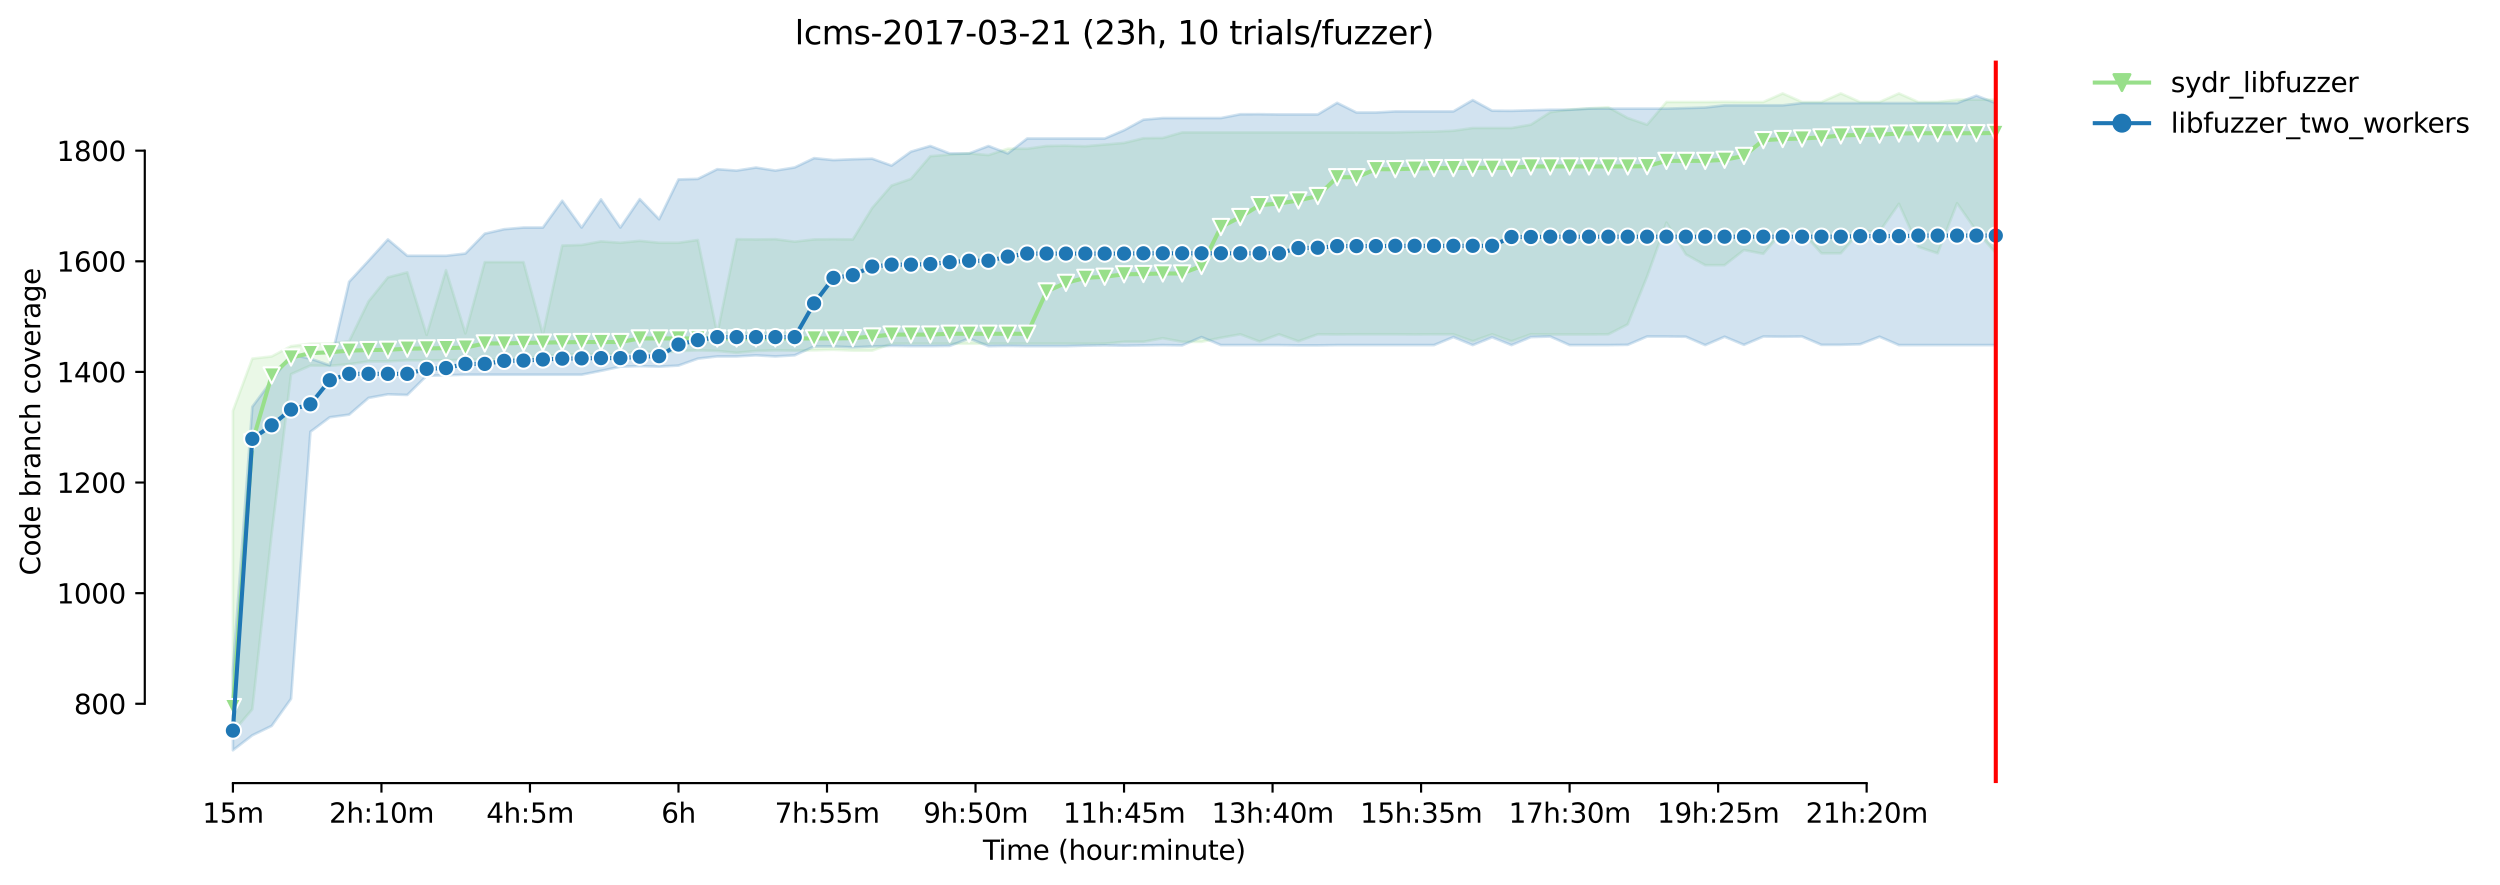 <?xml version="1.0" encoding="utf-8" standalone="no"?>
<!DOCTYPE svg PUBLIC "-//W3C//DTD SVG 1.1//EN"
  "http://www.w3.org/Graphics/SVG/1.1/DTD/svg11.dtd">
<svg height="325.986pt" version="1.1" viewBox="0 0 920.818 325.986" width="920.818pt" xmlns="http://www.w3.org/2000/svg" xmlns:xlink="http://www.w3.org/1999/xlink">
 <defs>
  <style type="text/css">*{stroke-linecap:butt;stroke-linejoin:round;}</style>
 </defs>
 <g id="figure_1">
  <g id="patch_1">
   <path d="M 0 325.986 
L 920.818 325.986 
L 920.818 0 
L 0 0 
z
" style="fill:#ffffff;"/>
  </g>
  <g id="axes_1">
   <g id="patch_2">
    <path d="M 53.328 288.43 
L 767.568 288.43 
L 767.568 22.318 
L 53.328 22.318 
z
" style="fill:#ffffff;"/>
   </g>
   <g id="PolyCollection_1">
    <defs>
     <path d="M 85.794 -174.636 
L 85.794 -56.375 
L 92.929 -64.728 
L 100.064 -129.351 
L 107.199 -188.183 
L 114.335 -191.341 
L 121.47 -191.239 
L 128.605 -191.85 
L 135.74 -192.869 
L 142.876 -192.869 
L 150.011 -193.276 
L 157.146 -193.276 
L 164.281 -193.276 
L 171.417 -193.48 
L 178.552 -193.48 
L 185.687 -193.684 
L 192.823 -193.684 
L 199.958 -194.906 
L 207.093 -195.301 
L 214.228 -195.517 
L 221.364 -195.517 
L 228.499 -195.517 
L 235.634 -196.74 
L 242.769 -196.027 
L 249.905 -196.638 
L 257.04 -196.943 
L 264.175 -196.74 
L 271.31 -196.027 
L 278.446 -196.74 
L 285.581 -196.943 
L 292.716 -196.841 
L 299.852 -196.943 
L 306.987 -197.147 
L 314.122 -196.841 
L 321.257 -196.841 
L 328.393 -199.388 
L 335.528 -199.388 
L 342.663 -199.363 
L 349.798 -199.388 
L 356.934 -199.388 
L 364.069 -199.388 
L 371.204 -199.388 
L 378.339 -199.388 
L 385.475 -199.388 
L 392.61 -199.388 
L 399.745 -199.363 
L 406.88 -199.388 
L 414.016 -200.101 
L 421.151 -200.101 
L 428.286 -201.425 
L 435.422 -200.086 
L 442.557 -200.086 
L 449.692 -201.591 
L 456.827 -202.851 
L 463.963 -200.203 
L 471.098 -202.851 
L 478.233 -200.305 
L 485.368 -202.851 
L 492.504 -202.788 
L 499.639 -202.851 
L 506.774 -202.851 
L 513.909 -202.851 
L 521.045 -202.788 
L 528.18 -202.851 
L 535.315 -202.851 
L 542.451 -200.305 
L 549.586 -202.851 
L 556.721 -200.305 
L 563.856 -202.851 
L 570.992 -202.788 
L 578.127 -202.788 
L 585.262 -202.788 
L 592.397 -202.851 
L 599.533 -206.518 
L 606.668 -224.14 
L 613.803 -244.003 
L 620.938 -232.289 
L 628.074 -228.317 
L 635.209 -228.317 
L 642.344 -233.883 
L 649.479 -232.493 
L 656.615 -240.845 
L 663.75 -240.54 
L 670.885 -232.697 
L 678.021 -232.697 
L 685.156 -240.947 
L 692.291 -240.744 
L 699.426 -250.914 
L 706.562 -235.083 
L 713.697 -232.699 
L 720.832 -251.133 
L 727.967 -240.947 
L 735.103 -232.798 
L 735.103 -289.229 
L 735.103 -289.229 
L 727.967 -289.298 
L 720.832 -289.229 
L 713.697 -288.415 
L 706.562 -288.415 
L 699.426 -291.572 
L 692.291 -288.415 
L 685.156 -288.415 
L 678.021 -291.572 
L 670.885 -288.415 
L 663.75 -288.415 
L 656.615 -291.572 
L 649.479 -288.415 
L 642.344 -288.415 
L 635.209 -288.493 
L 628.074 -288.415 
L 620.938 -288.415 
L 613.803 -288.415 
L 606.668 -280.062 
L 599.533 -282.507 
L 592.397 -286.479 
L 585.262 -286.072 
L 578.127 -285.664 
L 570.992 -284.646 
L 563.856 -280.062 
L 556.721 -278.84 
L 549.586 -278.84 
L 542.451 -278.84 
L 535.315 -277.829 
L 528.18 -277.515 
L 521.045 -277.414 
L 513.909 -277.21 
L 506.774 -277.21 
L 499.639 -277.217 
L 492.504 -277.21 
L 485.368 -277.21 
L 478.233 -277.21 
L 471.098 -277.21 
L 463.963 -277.212 
L 456.827 -277.21 
L 449.692 -277.21 
L 442.557 -277.21 
L 435.422 -277.21 
L 428.286 -275.173 
L 421.151 -275.071 
L 414.016 -273.339 
L 406.88 -272.733 
L 399.745 -272.117 
L 392.61 -272.321 
L 385.475 -272.219 
L 378.339 -271.2 
L 371.204 -271.2 
L 364.069 -268.857 
L 356.934 -269.499 
L 349.798 -269.061 
L 342.663 -268.45 
L 335.528 -260.097 
L 328.393 -257.653 
L 321.257 -249.402 
L 314.122 -237.79 
L 306.987 -237.891 
L 299.852 -237.792 
L 292.716 -236.977 
L 285.581 -237.891 
L 278.446 -237.79 
L 271.31 -237.891 
L 264.175 -203.055 
L 257.04 -237.586 
L 249.905 -236.567 
L 242.769 -236.567 
L 235.634 -237.28 
L 228.499 -236.567 
L 221.364 -237.077 
L 214.228 -235.752 
L 207.093 -235.549 
L 199.958 -202.851 
L 192.823 -229.437 
L 185.687 -229.437 
L 178.552 -229.437 
L 171.417 -203.198 
L 164.281 -226.483 
L 157.146 -202.648 
L 150.011 -225.668 
L 142.876 -223.835 
L 135.74 -214.973 
L 128.605 -200.305 
L 121.47 -199.388 
L 114.335 -199.388 
L 107.199 -198.471 
L 100.064 -194.702 
L 92.929 -193.888 
L 85.794 -174.636 
z
" id="m246754ce88" style="stroke:#98df8a;stroke-opacity:0.2;"/>
    </defs>
    <g clip-path="url(#pfd36dcd01a)">
     <use style="fill:#98df8a;fill-opacity:0.2;stroke:#98df8a;stroke-opacity:0.2;" x="0" xlink:href="#m246754ce88" y="325.986"/>
    </g>
   </g>
   <g id="PolyCollection_2">
    <defs>
     <path d="M 85.794 -79.192 
L 85.794 -49.652 
L 92.929 -55.153 
L 100.064 -58.616 
L 107.199 -68.598 
L 114.335 -166.95 
L 121.47 -172.293 
L 128.605 -173.261 
L 135.74 -179.423 
L 142.876 -180.747 
L 150.011 -180.513 
L 157.146 -187.572 
L 164.281 -187.763 
L 171.417 -187.98 
L 178.552 -187.98 
L 185.687 -187.98 
L 192.823 -187.98 
L 199.958 -187.98 
L 207.093 -187.98 
L 214.228 -187.98 
L 221.364 -189.406 
L 228.499 -190.934 
L 235.634 -191.137 
L 242.769 -190.934 
L 249.905 -191.341 
L 257.04 -193.888 
L 264.175 -194.702 
L 271.31 -194.702 
L 278.446 -195.11 
L 285.581 -194.702 
L 292.716 -195.11 
L 299.852 -198.369 
L 306.987 -198.369 
L 314.122 -198.064 
L 321.257 -198.369 
L 328.393 -198.573 
L 335.528 -198.471 
L 342.663 -198.471 
L 349.798 -198.571 
L 356.934 -201.354 
L 364.069 -198.471 
L 371.204 -198.573 
L 378.339 -198.471 
L 385.475 -198.471 
L 392.61 -198.471 
L 399.745 -198.675 
L 406.88 -198.777 
L 414.016 -198.675 
L 421.151 -198.777 
L 428.286 -198.879 
L 435.422 -198.777 
L 442.557 -201.833 
L 449.692 -198.879 
L 456.827 -198.879 
L 463.963 -198.879 
L 471.098 -198.879 
L 478.233 -198.777 
L 485.368 -198.777 
L 492.504 -198.879 
L 499.639 -198.879 
L 506.774 -198.879 
L 513.909 -198.879 
L 521.045 -198.879 
L 528.18 -198.879 
L 535.315 -201.833 
L 542.451 -198.879 
L 549.586 -201.759 
L 556.721 -198.879 
L 563.856 -201.833 
L 570.992 -202.036 
L 578.127 -198.879 
L 585.262 -198.879 
L 592.397 -198.879 
L 599.533 -198.981 
L 606.668 -202.036 
L 613.803 -202.036 
L 620.938 -201.96 
L 628.074 -198.879 
L 635.209 -201.96 
L 642.344 -198.981 
L 649.479 -202.036 
L 656.615 -201.96 
L 663.75 -202.036 
L 670.885 -198.981 
L 678.021 -198.981 
L 685.156 -199.184 
L 692.291 -201.965 
L 699.426 -198.879 
L 706.562 -198.879 
L 713.697 -198.879 
L 720.832 -198.879 
L 727.967 -198.879 
L 735.103 -198.879 
L 735.103 -288.007 
L 735.103 -288.007 
L 727.967 -290.757 
L 720.832 -288.007 
L 713.697 -288.007 
L 706.562 -288.007 
L 699.426 -288.007 
L 692.291 -288.007 
L 685.156 -288.007 
L 678.021 -288.007 
L 670.885 -288.007 
L 663.75 -288.007 
L 656.615 -287.192 
L 649.479 -287.192 
L 642.344 -287.192 
L 635.209 -287.192 
L 628.074 -286.377 
L 620.938 -286.174 
L 613.803 -285.97 
L 606.668 -285.97 
L 599.533 -285.97 
L 592.397 -285.97 
L 585.262 -285.97 
L 578.127 -285.562 
L 570.992 -285.562 
L 563.856 -285.359 
L 556.721 -285.155 
L 549.586 -285.214 
L 542.451 -289.128 
L 535.315 -284.951 
L 528.18 -284.951 
L 521.045 -284.951 
L 513.909 -284.951 
L 506.774 -284.544 
L 499.639 -284.544 
L 492.504 -288.109 
L 485.368 -283.831 
L 478.233 -283.831 
L 471.098 -283.831 
L 463.963 -283.93 
L 456.827 -283.902 
L 449.692 -282.507 
L 442.557 -282.507 
L 435.422 -282.507 
L 428.286 -282.507 
L 421.151 -281.895 
L 414.016 -278.025 
L 406.88 -274.969 
L 399.745 -274.969 
L 392.61 -274.969 
L 385.475 -274.969 
L 378.339 -274.969 
L 371.204 -269.468 
L 364.069 -272.219 
L 356.934 -269.468 
L 349.798 -269.468 
L 342.663 -272.219 
L 335.528 -270.133 
L 328.393 -264.987 
L 321.257 -267.533 
L 314.122 -267.329 
L 306.987 -267.024 
L 299.852 -267.737 
L 292.716 -264.309 
L 285.581 -263.153 
L 278.446 -264.273 
L 271.31 -263.153 
L 264.175 -263.662 
L 257.04 -260.097 
L 249.905 -259.893 
L 242.769 -245.225 
L 235.634 -252.661 
L 228.499 -242.17 
L 221.364 -252.559 
L 214.228 -242.17 
L 207.093 -252.05 
L 199.958 -242.17 
L 192.823 -242.17 
L 185.687 -241.558 
L 178.552 -239.929 
L 171.417 -232.595 
L 164.281 -231.78 
L 157.146 -231.78 
L 150.011 -231.78 
L 142.876 -237.79 
L 135.74 -229.946 
L 128.605 -222.205 
L 121.47 -191.443 
L 114.335 -193.888 
L 107.199 -195.415 
L 100.064 -185.739 
L 92.929 -176.164 
L 85.794 -79.192 
z
" id="m637f562d2f" style="stroke:#1f77b4;stroke-opacity:0.2;"/>
    </defs>
    <g clip-path="url(#pfd36dcd01a)">
     <use style="fill:#1f77b4;fill-opacity:0.2;stroke:#1f77b4;stroke-opacity:0.2;" x="0" xlink:href="#m637f562d2f" y="325.986"/>
    </g>
   </g>
   <g id="matplotlib.axis_1">
    <g id="xtick_1">
     <g id="line2d_1">
      <defs>
       <path d="M 0 0 
L 0 3.5 
" id="m9046806593" style="stroke:#000000;stroke-width:0.8;"/>
      </defs>
      <g>
       <use style="stroke:#000000;stroke-width:0.8;" x="85.794" xlink:href="#m9046806593" y="288.43"/>
      </g>
     </g>
     <g id="text_1">
      <!-- 15m -->
      <g transform="translate(74.561 303.029)scale(0.1 -0.1)">
       <defs>
        <path d="M 794 531 
L 1825 531 
L 1825 4091 
L 703 3866 
L 703 4441 
L 1819 4666 
L 2450 4666 
L 2450 531 
L 3481 531 
L 3481 0 
L 794 0 
L 794 531 
z
" id="DejaVuSans-31" transform="scale(0.016)"/>
        <path d="M 691 4666 
L 3169 4666 
L 3169 4134 
L 1269 4134 
L 1269 2991 
Q 1406 3038 1543 3061 
Q 1681 3084 1819 3084 
Q 2600 3084 3056 2656 
Q 3513 2228 3513 1497 
Q 3513 744 3044 326 
Q 2575 -91 1722 -91 
Q 1428 -91 1123 -41 
Q 819 9 494 109 
L 494 744 
Q 775 591 1075 516 
Q 1375 441 1709 441 
Q 2250 441 2565 725 
Q 2881 1009 2881 1497 
Q 2881 1984 2565 2268 
Q 2250 2553 1709 2553 
Q 1456 2553 1204 2497 
Q 953 2441 691 2322 
L 691 4666 
z
" id="DejaVuSans-35" transform="scale(0.016)"/>
        <path d="M 3328 2828 
Q 3544 3216 3844 3400 
Q 4144 3584 4550 3584 
Q 5097 3584 5394 3201 
Q 5691 2819 5691 2113 
L 5691 0 
L 5113 0 
L 5113 2094 
Q 5113 2597 4934 2840 
Q 4756 3084 4391 3084 
Q 3944 3084 3684 2787 
Q 3425 2491 3425 1978 
L 3425 0 
L 2847 0 
L 2847 2094 
Q 2847 2600 2669 2842 
Q 2491 3084 2119 3084 
Q 1678 3084 1418 2786 
Q 1159 2488 1159 1978 
L 1159 0 
L 581 0 
L 581 3500 
L 1159 3500 
L 1159 2956 
Q 1356 3278 1631 3431 
Q 1906 3584 2284 3584 
Q 2666 3584 2933 3390 
Q 3200 3197 3328 2828 
z
" id="DejaVuSans-6d" transform="scale(0.016)"/>
       </defs>
       <use xlink:href="#DejaVuSans-31"/>
       <use x="63.623" xlink:href="#DejaVuSans-35"/>
       <use x="127.246" xlink:href="#DejaVuSans-6d"/>
      </g>
     </g>
    </g>
    <g id="xtick_2">
     <g id="line2d_2">
      <g>
       <use style="stroke:#000000;stroke-width:0.8;" x="140.497" xlink:href="#m9046806593" y="288.43"/>
      </g>
     </g>
     <g id="text_2">
      <!-- 2h:10m -->
      <g transform="translate(121.23 303.029)scale(0.1 -0.1)">
       <defs>
        <path d="M 1228 531 
L 3431 531 
L 3431 0 
L 469 0 
L 469 531 
Q 828 903 1448 1529 
Q 2069 2156 2228 2338 
Q 2531 2678 2651 2914 
Q 2772 3150 2772 3378 
Q 2772 3750 2511 3984 
Q 2250 4219 1831 4219 
Q 1534 4219 1204 4116 
Q 875 4013 500 3803 
L 500 4441 
Q 881 4594 1212 4672 
Q 1544 4750 1819 4750 
Q 2544 4750 2975 4387 
Q 3406 4025 3406 3419 
Q 3406 3131 3298 2873 
Q 3191 2616 2906 2266 
Q 2828 2175 2409 1742 
Q 1991 1309 1228 531 
z
" id="DejaVuSans-32" transform="scale(0.016)"/>
        <path d="M 3513 2113 
L 3513 0 
L 2938 0 
L 2938 2094 
Q 2938 2591 2744 2837 
Q 2550 3084 2163 3084 
Q 1697 3084 1428 2787 
Q 1159 2491 1159 1978 
L 1159 0 
L 581 0 
L 581 4863 
L 1159 4863 
L 1159 2956 
Q 1366 3272 1645 3428 
Q 1925 3584 2291 3584 
Q 2894 3584 3203 3211 
Q 3513 2838 3513 2113 
z
" id="DejaVuSans-68" transform="scale(0.016)"/>
        <path d="M 750 794 
L 1409 794 
L 1409 0 
L 750 0 
L 750 794 
z
M 750 3309 
L 1409 3309 
L 1409 2516 
L 750 2516 
L 750 3309 
z
" id="DejaVuSans-3a" transform="scale(0.016)"/>
        <path d="M 2034 4250 
Q 1547 4250 1301 3770 
Q 1056 3291 1056 2328 
Q 1056 1369 1301 889 
Q 1547 409 2034 409 
Q 2525 409 2770 889 
Q 3016 1369 3016 2328 
Q 3016 3291 2770 3770 
Q 2525 4250 2034 4250 
z
M 2034 4750 
Q 2819 4750 3233 4129 
Q 3647 3509 3647 2328 
Q 3647 1150 3233 529 
Q 2819 -91 2034 -91 
Q 1250 -91 836 529 
Q 422 1150 422 2328 
Q 422 3509 836 4129 
Q 1250 4750 2034 4750 
z
" id="DejaVuSans-30" transform="scale(0.016)"/>
       </defs>
       <use xlink:href="#DejaVuSans-32"/>
       <use x="63.623" xlink:href="#DejaVuSans-68"/>
       <use x="127.002" xlink:href="#DejaVuSans-3a"/>
       <use x="160.693" xlink:href="#DejaVuSans-31"/>
       <use x="224.316" xlink:href="#DejaVuSans-30"/>
       <use x="287.939" xlink:href="#DejaVuSans-6d"/>
      </g>
     </g>
    </g>
    <g id="xtick_3">
     <g id="line2d_3">
      <g>
       <use style="stroke:#000000;stroke-width:0.8;" x="195.201" xlink:href="#m9046806593" y="288.43"/>
      </g>
     </g>
     <g id="text_3">
      <!-- 4h:5m -->
      <g transform="translate(179.115 303.029)scale(0.1 -0.1)">
       <defs>
        <path d="M 2419 4116 
L 825 1625 
L 2419 1625 
L 2419 4116 
z
M 2253 4666 
L 3047 4666 
L 3047 1625 
L 3713 1625 
L 3713 1100 
L 3047 1100 
L 3047 0 
L 2419 0 
L 2419 1100 
L 313 1100 
L 313 1709 
L 2253 4666 
z
" id="DejaVuSans-34" transform="scale(0.016)"/>
       </defs>
       <use xlink:href="#DejaVuSans-34"/>
       <use x="63.623" xlink:href="#DejaVuSans-68"/>
       <use x="127.002" xlink:href="#DejaVuSans-3a"/>
       <use x="160.693" xlink:href="#DejaVuSans-35"/>
       <use x="224.316" xlink:href="#DejaVuSans-6d"/>
      </g>
     </g>
    </g>
    <g id="xtick_4">
     <g id="line2d_4">
      <g>
       <use style="stroke:#000000;stroke-width:0.8;" x="249.905" xlink:href="#m9046806593" y="288.43"/>
      </g>
     </g>
     <g id="text_4">
      <!-- 6h -->
      <g transform="translate(243.555 303.029)scale(0.1 -0.1)">
       <defs>
        <path d="M 2113 2584 
Q 1688 2584 1439 2293 
Q 1191 2003 1191 1497 
Q 1191 994 1439 701 
Q 1688 409 2113 409 
Q 2538 409 2786 701 
Q 3034 994 3034 1497 
Q 3034 2003 2786 2293 
Q 2538 2584 2113 2584 
z
M 3366 4563 
L 3366 3988 
Q 3128 4100 2886 4159 
Q 2644 4219 2406 4219 
Q 1781 4219 1451 3797 
Q 1122 3375 1075 2522 
Q 1259 2794 1537 2939 
Q 1816 3084 2150 3084 
Q 2853 3084 3261 2657 
Q 3669 2231 3669 1497 
Q 3669 778 3244 343 
Q 2819 -91 2113 -91 
Q 1303 -91 875 529 
Q 447 1150 447 2328 
Q 447 3434 972 4092 
Q 1497 4750 2381 4750 
Q 2619 4750 2861 4703 
Q 3103 4656 3366 4563 
z
" id="DejaVuSans-36" transform="scale(0.016)"/>
       </defs>
       <use xlink:href="#DejaVuSans-36"/>
       <use x="63.623" xlink:href="#DejaVuSans-68"/>
      </g>
     </g>
    </g>
    <g id="xtick_5">
     <g id="line2d_5">
      <g>
       <use style="stroke:#000000;stroke-width:0.8;" x="304.608" xlink:href="#m9046806593" y="288.43"/>
      </g>
     </g>
     <g id="text_5">
      <!-- 7h:55m -->
      <g transform="translate(285.341 303.029)scale(0.1 -0.1)">
       <defs>
        <path d="M 525 4666 
L 3525 4666 
L 3525 4397 
L 1831 0 
L 1172 0 
L 2766 4134 
L 525 4134 
L 525 4666 
z
" id="DejaVuSans-37" transform="scale(0.016)"/>
       </defs>
       <use xlink:href="#DejaVuSans-37"/>
       <use x="63.623" xlink:href="#DejaVuSans-68"/>
       <use x="127.002" xlink:href="#DejaVuSans-3a"/>
       <use x="160.693" xlink:href="#DejaVuSans-35"/>
       <use x="224.316" xlink:href="#DejaVuSans-35"/>
       <use x="287.939" xlink:href="#DejaVuSans-6d"/>
      </g>
     </g>
    </g>
    <g id="xtick_6">
     <g id="line2d_6">
      <g>
       <use style="stroke:#000000;stroke-width:0.8;" x="359.312" xlink:href="#m9046806593" y="288.43"/>
      </g>
     </g>
     <g id="text_6">
      <!-- 9h:50m -->
      <g transform="translate(340.045 303.029)scale(0.1 -0.1)">
       <defs>
        <path d="M 703 97 
L 703 672 
Q 941 559 1184 500 
Q 1428 441 1663 441 
Q 2288 441 2617 861 
Q 2947 1281 2994 2138 
Q 2813 1869 2534 1725 
Q 2256 1581 1919 1581 
Q 1219 1581 811 2004 
Q 403 2428 403 3163 
Q 403 3881 828 4315 
Q 1253 4750 1959 4750 
Q 2769 4750 3195 4129 
Q 3622 3509 3622 2328 
Q 3622 1225 3098 567 
Q 2575 -91 1691 -91 
Q 1453 -91 1209 -44 
Q 966 3 703 97 
z
M 1959 2075 
Q 2384 2075 2632 2365 
Q 2881 2656 2881 3163 
Q 2881 3666 2632 3958 
Q 2384 4250 1959 4250 
Q 1534 4250 1286 3958 
Q 1038 3666 1038 3163 
Q 1038 2656 1286 2365 
Q 1534 2075 1959 2075 
z
" id="DejaVuSans-39" transform="scale(0.016)"/>
       </defs>
       <use xlink:href="#DejaVuSans-39"/>
       <use x="63.623" xlink:href="#DejaVuSans-68"/>
       <use x="127.002" xlink:href="#DejaVuSans-3a"/>
       <use x="160.693" xlink:href="#DejaVuSans-35"/>
       <use x="224.316" xlink:href="#DejaVuSans-30"/>
       <use x="287.939" xlink:href="#DejaVuSans-6d"/>
      </g>
     </g>
    </g>
    <g id="xtick_7">
     <g id="line2d_7">
      <g>
       <use style="stroke:#000000;stroke-width:0.8;" x="414.016" xlink:href="#m9046806593" y="288.43"/>
      </g>
     </g>
     <g id="text_7">
      <!-- 11h:45m -->
      <g transform="translate(391.567 303.029)scale(0.1 -0.1)">
       <use xlink:href="#DejaVuSans-31"/>
       <use x="63.623" xlink:href="#DejaVuSans-31"/>
       <use x="127.246" xlink:href="#DejaVuSans-68"/>
       <use x="190.625" xlink:href="#DejaVuSans-3a"/>
       <use x="224.316" xlink:href="#DejaVuSans-34"/>
       <use x="287.939" xlink:href="#DejaVuSans-35"/>
       <use x="351.562" xlink:href="#DejaVuSans-6d"/>
      </g>
     </g>
    </g>
    <g id="xtick_8">
     <g id="line2d_8">
      <g>
       <use style="stroke:#000000;stroke-width:0.8;" x="468.719" xlink:href="#m9046806593" y="288.43"/>
      </g>
     </g>
     <g id="text_8">
      <!-- 13h:40m -->
      <g transform="translate(446.271 303.029)scale(0.1 -0.1)">
       <defs>
        <path d="M 2597 2516 
Q 3050 2419 3304 2112 
Q 3559 1806 3559 1356 
Q 3559 666 3084 287 
Q 2609 -91 1734 -91 
Q 1441 -91 1130 -33 
Q 819 25 488 141 
L 488 750 
Q 750 597 1062 519 
Q 1375 441 1716 441 
Q 2309 441 2620 675 
Q 2931 909 2931 1356 
Q 2931 1769 2642 2001 
Q 2353 2234 1838 2234 
L 1294 2234 
L 1294 2753 
L 1863 2753 
Q 2328 2753 2575 2939 
Q 2822 3125 2822 3475 
Q 2822 3834 2567 4026 
Q 2313 4219 1838 4219 
Q 1578 4219 1281 4162 
Q 984 4106 628 3988 
L 628 4550 
Q 988 4650 1302 4700 
Q 1616 4750 1894 4750 
Q 2613 4750 3031 4423 
Q 3450 4097 3450 3541 
Q 3450 3153 3228 2886 
Q 3006 2619 2597 2516 
z
" id="DejaVuSans-33" transform="scale(0.016)"/>
       </defs>
       <use xlink:href="#DejaVuSans-31"/>
       <use x="63.623" xlink:href="#DejaVuSans-33"/>
       <use x="127.246" xlink:href="#DejaVuSans-68"/>
       <use x="190.625" xlink:href="#DejaVuSans-3a"/>
       <use x="224.316" xlink:href="#DejaVuSans-34"/>
       <use x="287.939" xlink:href="#DejaVuSans-30"/>
       <use x="351.562" xlink:href="#DejaVuSans-6d"/>
      </g>
     </g>
    </g>
    <g id="xtick_9">
     <g id="line2d_9">
      <g>
       <use style="stroke:#000000;stroke-width:0.8;" x="523.423" xlink:href="#m9046806593" y="288.43"/>
      </g>
     </g>
     <g id="text_9">
      <!-- 15h:35m -->
      <g transform="translate(500.975 303.029)scale(0.1 -0.1)">
       <use xlink:href="#DejaVuSans-31"/>
       <use x="63.623" xlink:href="#DejaVuSans-35"/>
       <use x="127.246" xlink:href="#DejaVuSans-68"/>
       <use x="190.625" xlink:href="#DejaVuSans-3a"/>
       <use x="224.316" xlink:href="#DejaVuSans-33"/>
       <use x="287.939" xlink:href="#DejaVuSans-35"/>
       <use x="351.562" xlink:href="#DejaVuSans-6d"/>
      </g>
     </g>
    </g>
    <g id="xtick_10">
     <g id="line2d_10">
      <g>
       <use style="stroke:#000000;stroke-width:0.8;" x="578.127" xlink:href="#m9046806593" y="288.43"/>
      </g>
     </g>
     <g id="text_10">
      <!-- 17h:30m -->
      <g transform="translate(555.678 303.029)scale(0.1 -0.1)">
       <use xlink:href="#DejaVuSans-31"/>
       <use x="63.623" xlink:href="#DejaVuSans-37"/>
       <use x="127.246" xlink:href="#DejaVuSans-68"/>
       <use x="190.625" xlink:href="#DejaVuSans-3a"/>
       <use x="224.316" xlink:href="#DejaVuSans-33"/>
       <use x="287.939" xlink:href="#DejaVuSans-30"/>
       <use x="351.562" xlink:href="#DejaVuSans-6d"/>
      </g>
     </g>
    </g>
    <g id="xtick_11">
     <g id="line2d_11">
      <g>
       <use style="stroke:#000000;stroke-width:0.8;" x="632.831" xlink:href="#m9046806593" y="288.43"/>
      </g>
     </g>
     <g id="text_11">
      <!-- 19h:25m -->
      <g transform="translate(610.382 303.029)scale(0.1 -0.1)">
       <use xlink:href="#DejaVuSans-31"/>
       <use x="63.623" xlink:href="#DejaVuSans-39"/>
       <use x="127.246" xlink:href="#DejaVuSans-68"/>
       <use x="190.625" xlink:href="#DejaVuSans-3a"/>
       <use x="224.316" xlink:href="#DejaVuSans-32"/>
       <use x="287.939" xlink:href="#DejaVuSans-35"/>
       <use x="351.562" xlink:href="#DejaVuSans-6d"/>
      </g>
     </g>
    </g>
    <g id="xtick_12">
     <g id="line2d_12">
      <g>
       <use style="stroke:#000000;stroke-width:0.8;" x="687.534" xlink:href="#m9046806593" y="288.43"/>
      </g>
     </g>
     <g id="text_12">
      <!-- 21h:20m -->
      <g transform="translate(665.086 303.029)scale(0.1 -0.1)">
       <use xlink:href="#DejaVuSans-32"/>
       <use x="63.623" xlink:href="#DejaVuSans-31"/>
       <use x="127.246" xlink:href="#DejaVuSans-68"/>
       <use x="190.625" xlink:href="#DejaVuSans-3a"/>
       <use x="224.316" xlink:href="#DejaVuSans-32"/>
       <use x="287.939" xlink:href="#DejaVuSans-30"/>
       <use x="351.562" xlink:href="#DejaVuSans-6d"/>
      </g>
     </g>
    </g>
    <g id="text_13">
     <!-- Time (hour:minute) -->
     <g transform="translate(362.041 316.707)scale(0.1 -0.1)">
      <defs>
       <path d="M -19 4666 
L 3928 4666 
L 3928 4134 
L 2272 4134 
L 2272 0 
L 1638 0 
L 1638 4134 
L -19 4134 
L -19 4666 
z
" id="DejaVuSans-54" transform="scale(0.016)"/>
       <path d="M 603 3500 
L 1178 3500 
L 1178 0 
L 603 0 
L 603 3500 
z
M 603 4863 
L 1178 4863 
L 1178 4134 
L 603 4134 
L 603 4863 
z
" id="DejaVuSans-69" transform="scale(0.016)"/>
       <path d="M 3597 1894 
L 3597 1613 
L 953 1613 
Q 991 1019 1311 708 
Q 1631 397 2203 397 
Q 2534 397 2845 478 
Q 3156 559 3463 722 
L 3463 178 
Q 3153 47 2828 -22 
Q 2503 -91 2169 -91 
Q 1331 -91 842 396 
Q 353 884 353 1716 
Q 353 2575 817 3079 
Q 1281 3584 2069 3584 
Q 2775 3584 3186 3129 
Q 3597 2675 3597 1894 
z
M 3022 2063 
Q 3016 2534 2758 2815 
Q 2500 3097 2075 3097 
Q 1594 3097 1305 2825 
Q 1016 2553 972 2059 
L 3022 2063 
z
" id="DejaVuSans-65" transform="scale(0.016)"/>
       <path id="DejaVuSans-20" transform="scale(0.016)"/>
       <path d="M 1984 4856 
Q 1566 4138 1362 3434 
Q 1159 2731 1159 2009 
Q 1159 1288 1364 580 
Q 1569 -128 1984 -844 
L 1484 -844 
Q 1016 -109 783 600 
Q 550 1309 550 2009 
Q 550 2706 781 3412 
Q 1013 4119 1484 4856 
L 1984 4856 
z
" id="DejaVuSans-28" transform="scale(0.016)"/>
       <path d="M 1959 3097 
Q 1497 3097 1228 2736 
Q 959 2375 959 1747 
Q 959 1119 1226 758 
Q 1494 397 1959 397 
Q 2419 397 2687 759 
Q 2956 1122 2956 1747 
Q 2956 2369 2687 2733 
Q 2419 3097 1959 3097 
z
M 1959 3584 
Q 2709 3584 3137 3096 
Q 3566 2609 3566 1747 
Q 3566 888 3137 398 
Q 2709 -91 1959 -91 
Q 1206 -91 779 398 
Q 353 888 353 1747 
Q 353 2609 779 3096 
Q 1206 3584 1959 3584 
z
" id="DejaVuSans-6f" transform="scale(0.016)"/>
       <path d="M 544 1381 
L 544 3500 
L 1119 3500 
L 1119 1403 
Q 1119 906 1312 657 
Q 1506 409 1894 409 
Q 2359 409 2629 706 
Q 2900 1003 2900 1516 
L 2900 3500 
L 3475 3500 
L 3475 0 
L 2900 0 
L 2900 538 
Q 2691 219 2414 64 
Q 2138 -91 1772 -91 
Q 1169 -91 856 284 
Q 544 659 544 1381 
z
M 1991 3584 
L 1991 3584 
z
" id="DejaVuSans-75" transform="scale(0.016)"/>
       <path d="M 2631 2963 
Q 2534 3019 2420 3045 
Q 2306 3072 2169 3072 
Q 1681 3072 1420 2755 
Q 1159 2438 1159 1844 
L 1159 0 
L 581 0 
L 581 3500 
L 1159 3500 
L 1159 2956 
Q 1341 3275 1631 3429 
Q 1922 3584 2338 3584 
Q 2397 3584 2469 3576 
Q 2541 3569 2628 3553 
L 2631 2963 
z
" id="DejaVuSans-72" transform="scale(0.016)"/>
       <path d="M 3513 2113 
L 3513 0 
L 2938 0 
L 2938 2094 
Q 2938 2591 2744 2837 
Q 2550 3084 2163 3084 
Q 1697 3084 1428 2787 
Q 1159 2491 1159 1978 
L 1159 0 
L 581 0 
L 581 3500 
L 1159 3500 
L 1159 2956 
Q 1366 3272 1645 3428 
Q 1925 3584 2291 3584 
Q 2894 3584 3203 3211 
Q 3513 2838 3513 2113 
z
" id="DejaVuSans-6e" transform="scale(0.016)"/>
       <path d="M 1172 4494 
L 1172 3500 
L 2356 3500 
L 2356 3053 
L 1172 3053 
L 1172 1153 
Q 1172 725 1289 603 
Q 1406 481 1766 481 
L 2356 481 
L 2356 0 
L 1766 0 
Q 1100 0 847 248 
Q 594 497 594 1153 
L 594 3053 
L 172 3053 
L 172 3500 
L 594 3500 
L 594 4494 
L 1172 4494 
z
" id="DejaVuSans-74" transform="scale(0.016)"/>
       <path d="M 513 4856 
L 1013 4856 
Q 1481 4119 1714 3412 
Q 1947 2706 1947 2009 
Q 1947 1309 1714 600 
Q 1481 -109 1013 -844 
L 513 -844 
Q 928 -128 1133 580 
Q 1338 1288 1338 2009 
Q 1338 2731 1133 3434 
Q 928 4138 513 4856 
z
" id="DejaVuSans-29" transform="scale(0.016)"/>
      </defs>
      <use xlink:href="#DejaVuSans-54"/>
      <use x="57.959" xlink:href="#DejaVuSans-69"/>
      <use x="85.742" xlink:href="#DejaVuSans-6d"/>
      <use x="183.154" xlink:href="#DejaVuSans-65"/>
      <use x="244.678" xlink:href="#DejaVuSans-20"/>
      <use x="276.465" xlink:href="#DejaVuSans-28"/>
      <use x="315.479" xlink:href="#DejaVuSans-68"/>
      <use x="378.857" xlink:href="#DejaVuSans-6f"/>
      <use x="440.039" xlink:href="#DejaVuSans-75"/>
      <use x="503.418" xlink:href="#DejaVuSans-72"/>
      <use x="542.781" xlink:href="#DejaVuSans-3a"/>
      <use x="576.473" xlink:href="#DejaVuSans-6d"/>
      <use x="673.885" xlink:href="#DejaVuSans-69"/>
      <use x="701.668" xlink:href="#DejaVuSans-6e"/>
      <use x="765.047" xlink:href="#DejaVuSans-75"/>
      <use x="828.426" xlink:href="#DejaVuSans-74"/>
      <use x="867.635" xlink:href="#DejaVuSans-65"/>
      <use x="929.158" xlink:href="#DejaVuSans-29"/>
     </g>
    </g>
   </g>
   <g id="matplotlib.axis_2">
    <g id="ytick_1">
     <g id="line2d_13">
      <defs>
       <path d="M 0 0 
L -3.5 0 
" id="m855d823fd9" style="stroke:#000000;stroke-width:0.8;"/>
      </defs>
      <g>
       <use style="stroke:#000000;stroke-width:0.8;" x="53.328" xlink:href="#m855d823fd9" y="259.221"/>
      </g>
     </g>
     <g id="text_14">
      <!-- 800 -->
      <g transform="translate(27.241 263.021)scale(0.1 -0.1)">
       <defs>
        <path d="M 2034 2216 
Q 1584 2216 1326 1975 
Q 1069 1734 1069 1313 
Q 1069 891 1326 650 
Q 1584 409 2034 409 
Q 2484 409 2743 651 
Q 3003 894 3003 1313 
Q 3003 1734 2745 1975 
Q 2488 2216 2034 2216 
z
M 1403 2484 
Q 997 2584 770 2862 
Q 544 3141 544 3541 
Q 544 4100 942 4425 
Q 1341 4750 2034 4750 
Q 2731 4750 3128 4425 
Q 3525 4100 3525 3541 
Q 3525 3141 3298 2862 
Q 3072 2584 2669 2484 
Q 3125 2378 3379 2068 
Q 3634 1759 3634 1313 
Q 3634 634 3220 271 
Q 2806 -91 2034 -91 
Q 1263 -91 848 271 
Q 434 634 434 1313 
Q 434 1759 690 2068 
Q 947 2378 1403 2484 
z
M 1172 3481 
Q 1172 3119 1398 2916 
Q 1625 2713 2034 2713 
Q 2441 2713 2670 2916 
Q 2900 3119 2900 3481 
Q 2900 3844 2670 4047 
Q 2441 4250 2034 4250 
Q 1625 4250 1398 4047 
Q 1172 3844 1172 3481 
z
" id="DejaVuSans-38" transform="scale(0.016)"/>
       </defs>
       <use xlink:href="#DejaVuSans-38"/>
       <use x="63.623" xlink:href="#DejaVuSans-30"/>
       <use x="127.246" xlink:href="#DejaVuSans-30"/>
      </g>
     </g>
    </g>
    <g id="ytick_2">
     <g id="line2d_14">
      <g>
       <use style="stroke:#000000;stroke-width:0.8;" x="53.328" xlink:href="#m855d823fd9" y="218.477"/>
      </g>
     </g>
     <g id="text_15">
      <!-- 1000 -->
      <g transform="translate(20.878 222.276)scale(0.1 -0.1)">
       <use xlink:href="#DejaVuSans-31"/>
       <use x="63.623" xlink:href="#DejaVuSans-30"/>
       <use x="127.246" xlink:href="#DejaVuSans-30"/>
       <use x="190.869" xlink:href="#DejaVuSans-30"/>
      </g>
     </g>
    </g>
    <g id="ytick_3">
     <g id="line2d_15">
      <g>
       <use style="stroke:#000000;stroke-width:0.8;" x="53.328" xlink:href="#m855d823fd9" y="177.733"/>
      </g>
     </g>
     <g id="text_16">
      <!-- 1200 -->
      <g transform="translate(20.878 181.532)scale(0.1 -0.1)">
       <use xlink:href="#DejaVuSans-31"/>
       <use x="63.623" xlink:href="#DejaVuSans-32"/>
       <use x="127.246" xlink:href="#DejaVuSans-30"/>
       <use x="190.869" xlink:href="#DejaVuSans-30"/>
      </g>
     </g>
    </g>
    <g id="ytick_4">
     <g id="line2d_16">
      <g>
       <use style="stroke:#000000;stroke-width:0.8;" x="53.328" xlink:href="#m855d823fd9" y="136.988"/>
      </g>
     </g>
     <g id="text_17">
      <!-- 1400 -->
      <g transform="translate(20.878 140.787)scale(0.1 -0.1)">
       <use xlink:href="#DejaVuSans-31"/>
       <use x="63.623" xlink:href="#DejaVuSans-34"/>
       <use x="127.246" xlink:href="#DejaVuSans-30"/>
       <use x="190.869" xlink:href="#DejaVuSans-30"/>
      </g>
     </g>
    </g>
    <g id="ytick_5">
     <g id="line2d_17">
      <g>
       <use style="stroke:#000000;stroke-width:0.8;" x="53.328" xlink:href="#m855d823fd9" y="96.244"/>
      </g>
     </g>
     <g id="text_18">
      <!-- 1600 -->
      <g transform="translate(20.878 100.043)scale(0.1 -0.1)">
       <use xlink:href="#DejaVuSans-31"/>
       <use x="63.623" xlink:href="#DejaVuSans-36"/>
       <use x="127.246" xlink:href="#DejaVuSans-30"/>
       <use x="190.869" xlink:href="#DejaVuSans-30"/>
      </g>
     </g>
    </g>
    <g id="ytick_6">
     <g id="line2d_18">
      <g>
       <use style="stroke:#000000;stroke-width:0.8;" x="53.328" xlink:href="#m855d823fd9" y="55.499"/>
      </g>
     </g>
     <g id="text_19">
      <!-- 1800 -->
      <g transform="translate(20.878 59.299)scale(0.1 -0.1)">
       <use xlink:href="#DejaVuSans-31"/>
       <use x="63.623" xlink:href="#DejaVuSans-38"/>
       <use x="127.246" xlink:href="#DejaVuSans-30"/>
       <use x="190.869" xlink:href="#DejaVuSans-30"/>
      </g>
     </g>
    </g>
    <g id="text_20">
     <!-- Code branch coverage -->
     <g transform="translate(14.798 211.949)rotate(-90)scale(0.1 -0.1)">
      <defs>
       <path d="M 4122 4306 
L 4122 3641 
Q 3803 3938 3442 4084 
Q 3081 4231 2675 4231 
Q 1875 4231 1450 3742 
Q 1025 3253 1025 2328 
Q 1025 1406 1450 917 
Q 1875 428 2675 428 
Q 3081 428 3442 575 
Q 3803 722 4122 1019 
L 4122 359 
Q 3791 134 3420 21 
Q 3050 -91 2638 -91 
Q 1578 -91 968 557 
Q 359 1206 359 2328 
Q 359 3453 968 4101 
Q 1578 4750 2638 4750 
Q 3056 4750 3426 4639 
Q 3797 4528 4122 4306 
z
" id="DejaVuSans-43" transform="scale(0.016)"/>
       <path d="M 2906 2969 
L 2906 4863 
L 3481 4863 
L 3481 0 
L 2906 0 
L 2906 525 
Q 2725 213 2448 61 
Q 2172 -91 1784 -91 
Q 1150 -91 751 415 
Q 353 922 353 1747 
Q 353 2572 751 3078 
Q 1150 3584 1784 3584 
Q 2172 3584 2448 3432 
Q 2725 3281 2906 2969 
z
M 947 1747 
Q 947 1113 1208 752 
Q 1469 391 1925 391 
Q 2381 391 2643 752 
Q 2906 1113 2906 1747 
Q 2906 2381 2643 2742 
Q 2381 3103 1925 3103 
Q 1469 3103 1208 2742 
Q 947 2381 947 1747 
z
" id="DejaVuSans-64" transform="scale(0.016)"/>
       <path d="M 3116 1747 
Q 3116 2381 2855 2742 
Q 2594 3103 2138 3103 
Q 1681 3103 1420 2742 
Q 1159 2381 1159 1747 
Q 1159 1113 1420 752 
Q 1681 391 2138 391 
Q 2594 391 2855 752 
Q 3116 1113 3116 1747 
z
M 1159 2969 
Q 1341 3281 1617 3432 
Q 1894 3584 2278 3584 
Q 2916 3584 3314 3078 
Q 3713 2572 3713 1747 
Q 3713 922 3314 415 
Q 2916 -91 2278 -91 
Q 1894 -91 1617 61 
Q 1341 213 1159 525 
L 1159 0 
L 581 0 
L 581 4863 
L 1159 4863 
L 1159 2969 
z
" id="DejaVuSans-62" transform="scale(0.016)"/>
       <path d="M 2194 1759 
Q 1497 1759 1228 1600 
Q 959 1441 959 1056 
Q 959 750 1161 570 
Q 1363 391 1709 391 
Q 2188 391 2477 730 
Q 2766 1069 2766 1631 
L 2766 1759 
L 2194 1759 
z
M 3341 1997 
L 3341 0 
L 2766 0 
L 2766 531 
Q 2569 213 2275 61 
Q 1981 -91 1556 -91 
Q 1019 -91 701 211 
Q 384 513 384 1019 
Q 384 1609 779 1909 
Q 1175 2209 1959 2209 
L 2766 2209 
L 2766 2266 
Q 2766 2663 2505 2880 
Q 2244 3097 1772 3097 
Q 1472 3097 1187 3025 
Q 903 2953 641 2809 
L 641 3341 
Q 956 3463 1253 3523 
Q 1550 3584 1831 3584 
Q 2591 3584 2966 3190 
Q 3341 2797 3341 1997 
z
" id="DejaVuSans-61" transform="scale(0.016)"/>
       <path d="M 3122 3366 
L 3122 2828 
Q 2878 2963 2633 3030 
Q 2388 3097 2138 3097 
Q 1578 3097 1268 2742 
Q 959 2388 959 1747 
Q 959 1106 1268 751 
Q 1578 397 2138 397 
Q 2388 397 2633 464 
Q 2878 531 3122 666 
L 3122 134 
Q 2881 22 2623 -34 
Q 2366 -91 2075 -91 
Q 1284 -91 818 406 
Q 353 903 353 1747 
Q 353 2603 823 3093 
Q 1294 3584 2113 3584 
Q 2378 3584 2631 3529 
Q 2884 3475 3122 3366 
z
" id="DejaVuSans-63" transform="scale(0.016)"/>
       <path d="M 191 3500 
L 800 3500 
L 1894 563 
L 2988 3500 
L 3597 3500 
L 2284 0 
L 1503 0 
L 191 3500 
z
" id="DejaVuSans-76" transform="scale(0.016)"/>
       <path d="M 2906 1791 
Q 2906 2416 2648 2759 
Q 2391 3103 1925 3103 
Q 1463 3103 1205 2759 
Q 947 2416 947 1791 
Q 947 1169 1205 825 
Q 1463 481 1925 481 
Q 2391 481 2648 825 
Q 2906 1169 2906 1791 
z
M 3481 434 
Q 3481 -459 3084 -895 
Q 2688 -1331 1869 -1331 
Q 1566 -1331 1297 -1286 
Q 1028 -1241 775 -1147 
L 775 -588 
Q 1028 -725 1275 -790 
Q 1522 -856 1778 -856 
Q 2344 -856 2625 -561 
Q 2906 -266 2906 331 
L 2906 616 
Q 2728 306 2450 153 
Q 2172 0 1784 0 
Q 1141 0 747 490 
Q 353 981 353 1791 
Q 353 2603 747 3093 
Q 1141 3584 1784 3584 
Q 2172 3584 2450 3431 
Q 2728 3278 2906 2969 
L 2906 3500 
L 3481 3500 
L 3481 434 
z
" id="DejaVuSans-67" transform="scale(0.016)"/>
      </defs>
      <use xlink:href="#DejaVuSans-43"/>
      <use x="69.824" xlink:href="#DejaVuSans-6f"/>
      <use x="131.006" xlink:href="#DejaVuSans-64"/>
      <use x="194.482" xlink:href="#DejaVuSans-65"/>
      <use x="256.006" xlink:href="#DejaVuSans-20"/>
      <use x="287.793" xlink:href="#DejaVuSans-62"/>
      <use x="351.27" xlink:href="#DejaVuSans-72"/>
      <use x="392.383" xlink:href="#DejaVuSans-61"/>
      <use x="453.662" xlink:href="#DejaVuSans-6e"/>
      <use x="517.041" xlink:href="#DejaVuSans-63"/>
      <use x="572.021" xlink:href="#DejaVuSans-68"/>
      <use x="635.4" xlink:href="#DejaVuSans-20"/>
      <use x="667.188" xlink:href="#DejaVuSans-63"/>
      <use x="722.168" xlink:href="#DejaVuSans-6f"/>
      <use x="783.35" xlink:href="#DejaVuSans-76"/>
      <use x="842.529" xlink:href="#DejaVuSans-65"/>
      <use x="904.053" xlink:href="#DejaVuSans-72"/>
      <use x="945.166" xlink:href="#DejaVuSans-61"/>
      <use x="1006.445" xlink:href="#DejaVuSans-67"/>
      <use x="1069.922" xlink:href="#DejaVuSans-65"/>
     </g>
    </g>
   </g>
   <g id="line2d_19">
    <path clip-path="url(#pfd36dcd01a)" d="M 85.794 260.444 
L 92.929 162.963 
L 100.064 138.312 
L 107.199 131.691 
L 114.335 130.062 
L 121.47 129.756 
L 128.605 129.145 
L 135.74 128.941 
L 142.876 128.839 
L 150.011 128.432 
L 157.146 128.33 
L 164.281 128.228 
L 171.417 128.024 
L 178.552 126.497 
L 185.687 126.497 
L 192.823 126.293 
L 199.958 126.191 
L 207.093 126.089 
L 214.228 125.987 
L 221.364 125.987 
L 228.499 125.987 
L 235.634 124.663 
L 242.769 124.663 
L 249.905 124.663 
L 257.04 124.663 
L 264.175 124.663 
L 271.31 124.663 
L 278.446 124.663 
L 285.581 124.663 
L 292.716 124.663 
L 299.852 124.663 
L 306.987 124.663 
L 314.122 124.561 
L 321.257 123.95 
L 328.393 123.237 
L 335.528 123.237 
L 342.663 123.237 
L 349.798 122.931 
L 356.934 122.931 
L 364.069 122.931 
L 371.204 122.931 
L 378.339 122.931 
L 385.475 107.347 
L 392.61 104.189 
L 399.745 102.355 
L 406.88 101.948 
L 414.016 101.031 
L 421.151 100.929 
L 428.286 100.726 
L 435.422 100.726 
L 442.557 97.975 
L 449.692 83.613 
L 456.827 79.946 
L 463.963 75.566 
L 471.098 74.955 
L 478.233 73.834 
L 485.368 72.205 
L 492.504 65.278 
L 499.639 65.278 
L 506.774 62.324 
L 513.909 62.324 
L 521.045 62.12 
L 528.18 61.917 
L 535.315 61.917 
L 542.451 61.815 
L 549.586 61.815 
L 556.721 61.815 
L 563.856 61.305 
L 570.992 61.305 
L 578.127 61.305 
L 585.262 61.305 
L 592.397 61.305 
L 599.533 61.305 
L 606.668 61.204 
L 613.803 59.268 
L 620.938 59.268 
L 628.074 59.268 
L 635.209 58.861 
L 642.344 57.435 
L 649.479 51.629 
L 656.615 51.221 
L 663.75 51.017 
L 670.885 50.61 
L 678.021 49.897 
L 685.156 49.693 
L 692.291 49.591 
L 699.426 49.184 
L 706.562 49.082 
L 713.697 49.082 
L 720.832 49.082 
L 727.967 49.082 
L 735.103 48.98 
" style="fill:none;stroke:#98df8a;stroke-linecap:square;stroke-width:1.5;"/>
    <defs>
     <path d="M -0 3 
L 3 -3 
L -3 -3 
z
" id="m8c7f975d62" style="stroke:#ffffff;stroke-linejoin:miter;stroke-width:0.75;"/>
    </defs>
    <g clip-path="url(#pfd36dcd01a)">
     <use style="fill:#98df8a;stroke:#ffffff;stroke-linejoin:miter;stroke-width:0.75;" x="85.794" xlink:href="#m8c7f975d62" y="260.444"/>
     <use style="fill:#98df8a;stroke:#ffffff;stroke-linejoin:miter;stroke-width:0.75;" x="92.929" xlink:href="#m8c7f975d62" y="162.963"/>
     <use style="fill:#98df8a;stroke:#ffffff;stroke-linejoin:miter;stroke-width:0.75;" x="100.064" xlink:href="#m8c7f975d62" y="138.312"/>
     <use style="fill:#98df8a;stroke:#ffffff;stroke-linejoin:miter;stroke-width:0.75;" x="107.199" xlink:href="#m8c7f975d62" y="131.691"/>
     <use style="fill:#98df8a;stroke:#ffffff;stroke-linejoin:miter;stroke-width:0.75;" x="114.335" xlink:href="#m8c7f975d62" y="130.062"/>
     <use style="fill:#98df8a;stroke:#ffffff;stroke-linejoin:miter;stroke-width:0.75;" x="121.47" xlink:href="#m8c7f975d62" y="129.756"/>
     <use style="fill:#98df8a;stroke:#ffffff;stroke-linejoin:miter;stroke-width:0.75;" x="128.605" xlink:href="#m8c7f975d62" y="129.145"/>
     <use style="fill:#98df8a;stroke:#ffffff;stroke-linejoin:miter;stroke-width:0.75;" x="135.74" xlink:href="#m8c7f975d62" y="128.941"/>
     <use style="fill:#98df8a;stroke:#ffffff;stroke-linejoin:miter;stroke-width:0.75;" x="142.876" xlink:href="#m8c7f975d62" y="128.839"/>
     <use style="fill:#98df8a;stroke:#ffffff;stroke-linejoin:miter;stroke-width:0.75;" x="150.011" xlink:href="#m8c7f975d62" y="128.432"/>
     <use style="fill:#98df8a;stroke:#ffffff;stroke-linejoin:miter;stroke-width:0.75;" x="157.146" xlink:href="#m8c7f975d62" y="128.33"/>
     <use style="fill:#98df8a;stroke:#ffffff;stroke-linejoin:miter;stroke-width:0.75;" x="164.281" xlink:href="#m8c7f975d62" y="128.228"/>
     <use style="fill:#98df8a;stroke:#ffffff;stroke-linejoin:miter;stroke-width:0.75;" x="171.417" xlink:href="#m8c7f975d62" y="128.024"/>
     <use style="fill:#98df8a;stroke:#ffffff;stroke-linejoin:miter;stroke-width:0.75;" x="178.552" xlink:href="#m8c7f975d62" y="126.497"/>
     <use style="fill:#98df8a;stroke:#ffffff;stroke-linejoin:miter;stroke-width:0.75;" x="185.687" xlink:href="#m8c7f975d62" y="126.497"/>
     <use style="fill:#98df8a;stroke:#ffffff;stroke-linejoin:miter;stroke-width:0.75;" x="192.823" xlink:href="#m8c7f975d62" y="126.293"/>
     <use style="fill:#98df8a;stroke:#ffffff;stroke-linejoin:miter;stroke-width:0.75;" x="199.958" xlink:href="#m8c7f975d62" y="126.191"/>
     <use style="fill:#98df8a;stroke:#ffffff;stroke-linejoin:miter;stroke-width:0.75;" x="207.093" xlink:href="#m8c7f975d62" y="126.089"/>
     <use style="fill:#98df8a;stroke:#ffffff;stroke-linejoin:miter;stroke-width:0.75;" x="214.228" xlink:href="#m8c7f975d62" y="125.987"/>
     <use style="fill:#98df8a;stroke:#ffffff;stroke-linejoin:miter;stroke-width:0.75;" x="221.364" xlink:href="#m8c7f975d62" y="125.987"/>
     <use style="fill:#98df8a;stroke:#ffffff;stroke-linejoin:miter;stroke-width:0.75;" x="228.499" xlink:href="#m8c7f975d62" y="125.987"/>
     <use style="fill:#98df8a;stroke:#ffffff;stroke-linejoin:miter;stroke-width:0.75;" x="235.634" xlink:href="#m8c7f975d62" y="124.663"/>
     <use style="fill:#98df8a;stroke:#ffffff;stroke-linejoin:miter;stroke-width:0.75;" x="242.769" xlink:href="#m8c7f975d62" y="124.663"/>
     <use style="fill:#98df8a;stroke:#ffffff;stroke-linejoin:miter;stroke-width:0.75;" x="249.905" xlink:href="#m8c7f975d62" y="124.663"/>
     <use style="fill:#98df8a;stroke:#ffffff;stroke-linejoin:miter;stroke-width:0.75;" x="257.04" xlink:href="#m8c7f975d62" y="124.663"/>
     <use style="fill:#98df8a;stroke:#ffffff;stroke-linejoin:miter;stroke-width:0.75;" x="264.175" xlink:href="#m8c7f975d62" y="124.663"/>
     <use style="fill:#98df8a;stroke:#ffffff;stroke-linejoin:miter;stroke-width:0.75;" x="271.31" xlink:href="#m8c7f975d62" y="124.663"/>
     <use style="fill:#98df8a;stroke:#ffffff;stroke-linejoin:miter;stroke-width:0.75;" x="278.446" xlink:href="#m8c7f975d62" y="124.663"/>
     <use style="fill:#98df8a;stroke:#ffffff;stroke-linejoin:miter;stroke-width:0.75;" x="285.581" xlink:href="#m8c7f975d62" y="124.663"/>
     <use style="fill:#98df8a;stroke:#ffffff;stroke-linejoin:miter;stroke-width:0.75;" x="292.716" xlink:href="#m8c7f975d62" y="124.663"/>
     <use style="fill:#98df8a;stroke:#ffffff;stroke-linejoin:miter;stroke-width:0.75;" x="299.852" xlink:href="#m8c7f975d62" y="124.663"/>
     <use style="fill:#98df8a;stroke:#ffffff;stroke-linejoin:miter;stroke-width:0.75;" x="306.987" xlink:href="#m8c7f975d62" y="124.663"/>
     <use style="fill:#98df8a;stroke:#ffffff;stroke-linejoin:miter;stroke-width:0.75;" x="314.122" xlink:href="#m8c7f975d62" y="124.561"/>
     <use style="fill:#98df8a;stroke:#ffffff;stroke-linejoin:miter;stroke-width:0.75;" x="321.257" xlink:href="#m8c7f975d62" y="123.95"/>
     <use style="fill:#98df8a;stroke:#ffffff;stroke-linejoin:miter;stroke-width:0.75;" x="328.393" xlink:href="#m8c7f975d62" y="123.237"/>
     <use style="fill:#98df8a;stroke:#ffffff;stroke-linejoin:miter;stroke-width:0.75;" x="335.528" xlink:href="#m8c7f975d62" y="123.237"/>
     <use style="fill:#98df8a;stroke:#ffffff;stroke-linejoin:miter;stroke-width:0.75;" x="342.663" xlink:href="#m8c7f975d62" y="123.237"/>
     <use style="fill:#98df8a;stroke:#ffffff;stroke-linejoin:miter;stroke-width:0.75;" x="349.798" xlink:href="#m8c7f975d62" y="122.931"/>
     <use style="fill:#98df8a;stroke:#ffffff;stroke-linejoin:miter;stroke-width:0.75;" x="356.934" xlink:href="#m8c7f975d62" y="122.931"/>
     <use style="fill:#98df8a;stroke:#ffffff;stroke-linejoin:miter;stroke-width:0.75;" x="364.069" xlink:href="#m8c7f975d62" y="122.931"/>
     <use style="fill:#98df8a;stroke:#ffffff;stroke-linejoin:miter;stroke-width:0.75;" x="371.204" xlink:href="#m8c7f975d62" y="122.931"/>
     <use style="fill:#98df8a;stroke:#ffffff;stroke-linejoin:miter;stroke-width:0.75;" x="378.339" xlink:href="#m8c7f975d62" y="122.931"/>
     <use style="fill:#98df8a;stroke:#ffffff;stroke-linejoin:miter;stroke-width:0.75;" x="385.475" xlink:href="#m8c7f975d62" y="107.347"/>
     <use style="fill:#98df8a;stroke:#ffffff;stroke-linejoin:miter;stroke-width:0.75;" x="392.61" xlink:href="#m8c7f975d62" y="104.189"/>
     <use style="fill:#98df8a;stroke:#ffffff;stroke-linejoin:miter;stroke-width:0.75;" x="399.745" xlink:href="#m8c7f975d62" y="102.355"/>
     <use style="fill:#98df8a;stroke:#ffffff;stroke-linejoin:miter;stroke-width:0.75;" x="406.88" xlink:href="#m8c7f975d62" y="101.948"/>
     <use style="fill:#98df8a;stroke:#ffffff;stroke-linejoin:miter;stroke-width:0.75;" x="414.016" xlink:href="#m8c7f975d62" y="101.031"/>
     <use style="fill:#98df8a;stroke:#ffffff;stroke-linejoin:miter;stroke-width:0.75;" x="421.151" xlink:href="#m8c7f975d62" y="100.929"/>
     <use style="fill:#98df8a;stroke:#ffffff;stroke-linejoin:miter;stroke-width:0.75;" x="428.286" xlink:href="#m8c7f975d62" y="100.726"/>
     <use style="fill:#98df8a;stroke:#ffffff;stroke-linejoin:miter;stroke-width:0.75;" x="435.422" xlink:href="#m8c7f975d62" y="100.726"/>
     <use style="fill:#98df8a;stroke:#ffffff;stroke-linejoin:miter;stroke-width:0.75;" x="442.557" xlink:href="#m8c7f975d62" y="97.975"/>
     <use style="fill:#98df8a;stroke:#ffffff;stroke-linejoin:miter;stroke-width:0.75;" x="449.692" xlink:href="#m8c7f975d62" y="83.613"/>
     <use style="fill:#98df8a;stroke:#ffffff;stroke-linejoin:miter;stroke-width:0.75;" x="456.827" xlink:href="#m8c7f975d62" y="79.946"/>
     <use style="fill:#98df8a;stroke:#ffffff;stroke-linejoin:miter;stroke-width:0.75;" x="463.963" xlink:href="#m8c7f975d62" y="75.566"/>
     <use style="fill:#98df8a;stroke:#ffffff;stroke-linejoin:miter;stroke-width:0.75;" x="471.098" xlink:href="#m8c7f975d62" y="74.955"/>
     <use style="fill:#98df8a;stroke:#ffffff;stroke-linejoin:miter;stroke-width:0.75;" x="478.233" xlink:href="#m8c7f975d62" y="73.834"/>
     <use style="fill:#98df8a;stroke:#ffffff;stroke-linejoin:miter;stroke-width:0.75;" x="485.368" xlink:href="#m8c7f975d62" y="72.205"/>
     <use style="fill:#98df8a;stroke:#ffffff;stroke-linejoin:miter;stroke-width:0.75;" x="492.504" xlink:href="#m8c7f975d62" y="65.278"/>
     <use style="fill:#98df8a;stroke:#ffffff;stroke-linejoin:miter;stroke-width:0.75;" x="499.639" xlink:href="#m8c7f975d62" y="65.278"/>
     <use style="fill:#98df8a;stroke:#ffffff;stroke-linejoin:miter;stroke-width:0.75;" x="506.774" xlink:href="#m8c7f975d62" y="62.324"/>
     <use style="fill:#98df8a;stroke:#ffffff;stroke-linejoin:miter;stroke-width:0.75;" x="513.909" xlink:href="#m8c7f975d62" y="62.324"/>
     <use style="fill:#98df8a;stroke:#ffffff;stroke-linejoin:miter;stroke-width:0.75;" x="521.045" xlink:href="#m8c7f975d62" y="62.12"/>
     <use style="fill:#98df8a;stroke:#ffffff;stroke-linejoin:miter;stroke-width:0.75;" x="528.18" xlink:href="#m8c7f975d62" y="61.917"/>
     <use style="fill:#98df8a;stroke:#ffffff;stroke-linejoin:miter;stroke-width:0.75;" x="535.315" xlink:href="#m8c7f975d62" y="61.917"/>
     <use style="fill:#98df8a;stroke:#ffffff;stroke-linejoin:miter;stroke-width:0.75;" x="542.451" xlink:href="#m8c7f975d62" y="61.815"/>
     <use style="fill:#98df8a;stroke:#ffffff;stroke-linejoin:miter;stroke-width:0.75;" x="549.586" xlink:href="#m8c7f975d62" y="61.815"/>
     <use style="fill:#98df8a;stroke:#ffffff;stroke-linejoin:miter;stroke-width:0.75;" x="556.721" xlink:href="#m8c7f975d62" y="61.815"/>
     <use style="fill:#98df8a;stroke:#ffffff;stroke-linejoin:miter;stroke-width:0.75;" x="563.856" xlink:href="#m8c7f975d62" y="61.305"/>
     <use style="fill:#98df8a;stroke:#ffffff;stroke-linejoin:miter;stroke-width:0.75;" x="570.992" xlink:href="#m8c7f975d62" y="61.305"/>
     <use style="fill:#98df8a;stroke:#ffffff;stroke-linejoin:miter;stroke-width:0.75;" x="578.127" xlink:href="#m8c7f975d62" y="61.305"/>
     <use style="fill:#98df8a;stroke:#ffffff;stroke-linejoin:miter;stroke-width:0.75;" x="585.262" xlink:href="#m8c7f975d62" y="61.305"/>
     <use style="fill:#98df8a;stroke:#ffffff;stroke-linejoin:miter;stroke-width:0.75;" x="592.397" xlink:href="#m8c7f975d62" y="61.305"/>
     <use style="fill:#98df8a;stroke:#ffffff;stroke-linejoin:miter;stroke-width:0.75;" x="599.533" xlink:href="#m8c7f975d62" y="61.305"/>
     <use style="fill:#98df8a;stroke:#ffffff;stroke-linejoin:miter;stroke-width:0.75;" x="606.668" xlink:href="#m8c7f975d62" y="61.204"/>
     <use style="fill:#98df8a;stroke:#ffffff;stroke-linejoin:miter;stroke-width:0.75;" x="613.803" xlink:href="#m8c7f975d62" y="59.268"/>
     <use style="fill:#98df8a;stroke:#ffffff;stroke-linejoin:miter;stroke-width:0.75;" x="620.938" xlink:href="#m8c7f975d62" y="59.268"/>
     <use style="fill:#98df8a;stroke:#ffffff;stroke-linejoin:miter;stroke-width:0.75;" x="628.074" xlink:href="#m8c7f975d62" y="59.268"/>
     <use style="fill:#98df8a;stroke:#ffffff;stroke-linejoin:miter;stroke-width:0.75;" x="635.209" xlink:href="#m8c7f975d62" y="58.861"/>
     <use style="fill:#98df8a;stroke:#ffffff;stroke-linejoin:miter;stroke-width:0.75;" x="642.344" xlink:href="#m8c7f975d62" y="57.435"/>
     <use style="fill:#98df8a;stroke:#ffffff;stroke-linejoin:miter;stroke-width:0.75;" x="649.479" xlink:href="#m8c7f975d62" y="51.629"/>
     <use style="fill:#98df8a;stroke:#ffffff;stroke-linejoin:miter;stroke-width:0.75;" x="656.615" xlink:href="#m8c7f975d62" y="51.221"/>
     <use style="fill:#98df8a;stroke:#ffffff;stroke-linejoin:miter;stroke-width:0.75;" x="663.75" xlink:href="#m8c7f975d62" y="51.017"/>
     <use style="fill:#98df8a;stroke:#ffffff;stroke-linejoin:miter;stroke-width:0.75;" x="670.885" xlink:href="#m8c7f975d62" y="50.61"/>
     <use style="fill:#98df8a;stroke:#ffffff;stroke-linejoin:miter;stroke-width:0.75;" x="678.021" xlink:href="#m8c7f975d62" y="49.897"/>
     <use style="fill:#98df8a;stroke:#ffffff;stroke-linejoin:miter;stroke-width:0.75;" x="685.156" xlink:href="#m8c7f975d62" y="49.693"/>
     <use style="fill:#98df8a;stroke:#ffffff;stroke-linejoin:miter;stroke-width:0.75;" x="692.291" xlink:href="#m8c7f975d62" y="49.591"/>
     <use style="fill:#98df8a;stroke:#ffffff;stroke-linejoin:miter;stroke-width:0.75;" x="699.426" xlink:href="#m8c7f975d62" y="49.184"/>
     <use style="fill:#98df8a;stroke:#ffffff;stroke-linejoin:miter;stroke-width:0.75;" x="706.562" xlink:href="#m8c7f975d62" y="49.082"/>
     <use style="fill:#98df8a;stroke:#ffffff;stroke-linejoin:miter;stroke-width:0.75;" x="713.697" xlink:href="#m8c7f975d62" y="49.082"/>
     <use style="fill:#98df8a;stroke:#ffffff;stroke-linejoin:miter;stroke-width:0.75;" x="720.832" xlink:href="#m8c7f975d62" y="49.082"/>
     <use style="fill:#98df8a;stroke:#ffffff;stroke-linejoin:miter;stroke-width:0.75;" x="727.967" xlink:href="#m8c7f975d62" y="49.082"/>
     <use style="fill:#98df8a;stroke:#ffffff;stroke-linejoin:miter;stroke-width:0.75;" x="735.103" xlink:href="#m8c7f975d62" y="48.98"/>
    </g>
   </g>
   <g id="line2d_20">
    <path clip-path="url(#pfd36dcd01a)" d="M 85.794 269.102 
L 92.929 161.639 
L 100.064 156.647 
L 107.199 150.841 
L 114.335 148.906 
L 121.47 140.044 
L 128.605 137.701 
L 135.74 137.701 
L 142.876 137.701 
L 150.011 137.701 
L 157.146 135.868 
L 164.281 135.562 
L 171.417 134.034 
L 178.552 134.034 
L 185.687 132.914 
L 192.823 132.812 
L 199.958 132.404 
L 207.093 132.099 
L 214.228 131.997 
L 221.364 131.895 
L 228.499 131.895 
L 235.634 131.386 
L 242.769 131.182 
L 249.905 126.904 
L 257.04 125.274 
L 264.175 124.154 
L 271.31 124.154 
L 278.446 124.154 
L 285.581 124.154 
L 292.716 124.154 
L 299.852 111.727 
L 306.987 102.355 
L 314.122 101.337 
L 321.257 98.179 
L 328.393 97.466 
L 335.528 97.466 
L 342.663 97.262 
L 349.798 96.549 
L 356.934 96.04 
L 364.069 96.04 
L 371.204 94.512 
L 378.339 93.392 
L 385.475 93.392 
L 392.61 93.392 
L 399.745 93.392 
L 406.88 93.392 
L 414.016 93.392 
L 421.151 93.29 
L 428.286 93.29 
L 435.422 93.29 
L 442.557 93.29 
L 449.692 93.29 
L 456.827 93.29 
L 463.963 93.29 
L 471.098 93.29 
L 478.233 91.354 
L 485.368 91.253 
L 492.504 90.641 
L 499.639 90.641 
L 506.774 90.641 
L 513.909 90.54 
L 521.045 90.54 
L 528.18 90.54 
L 535.315 90.54 
L 542.451 90.54 
L 549.586 90.54 
L 556.721 87.28 
L 563.856 87.28 
L 570.992 87.178 
L 578.127 87.178 
L 585.262 87.178 
L 592.397 87.178 
L 599.533 87.178 
L 606.668 87.178 
L 613.803 87.178 
L 620.938 87.178 
L 628.074 87.178 
L 635.209 87.178 
L 642.344 87.178 
L 649.479 87.178 
L 656.615 87.178 
L 663.75 87.178 
L 670.885 87.178 
L 678.021 87.178 
L 685.156 86.974 
L 692.291 86.974 
L 699.426 86.974 
L 706.562 86.771 
L 713.697 86.771 
L 720.832 86.771 
L 727.967 86.771 
L 735.103 86.771 
" style="fill:none;stroke:#1f77b4;stroke-linecap:square;stroke-width:1.5;"/>
    <defs>
     <path d="M 0 3 
C 0.796 3 1.559 2.684 2.121 2.121 
C 2.684 1.559 3 0.796 3 0 
C 3 -0.796 2.684 -1.559 2.121 -2.121 
C 1.559 -2.684 0.796 -3 0 -3 
C -0.796 -3 -1.559 -2.684 -2.121 -2.121 
C -2.684 -1.559 -3 -0.796 -3 0 
C -3 0.796 -2.684 1.559 -2.121 2.121 
C -1.559 2.684 -0.796 3 0 3 
z
" id="m0fa82f205e" style="stroke:#ffffff;stroke-width:0.75;"/>
    </defs>
    <g clip-path="url(#pfd36dcd01a)">
     <use style="fill:#1f77b4;stroke:#ffffff;stroke-width:0.75;" x="85.794" xlink:href="#m0fa82f205e" y="269.102"/>
     <use style="fill:#1f77b4;stroke:#ffffff;stroke-width:0.75;" x="92.929" xlink:href="#m0fa82f205e" y="161.639"/>
     <use style="fill:#1f77b4;stroke:#ffffff;stroke-width:0.75;" x="100.064" xlink:href="#m0fa82f205e" y="156.647"/>
     <use style="fill:#1f77b4;stroke:#ffffff;stroke-width:0.75;" x="107.199" xlink:href="#m0fa82f205e" y="150.841"/>
     <use style="fill:#1f77b4;stroke:#ffffff;stroke-width:0.75;" x="114.335" xlink:href="#m0fa82f205e" y="148.906"/>
     <use style="fill:#1f77b4;stroke:#ffffff;stroke-width:0.75;" x="121.47" xlink:href="#m0fa82f205e" y="140.044"/>
     <use style="fill:#1f77b4;stroke:#ffffff;stroke-width:0.75;" x="128.605" xlink:href="#m0fa82f205e" y="137.701"/>
     <use style="fill:#1f77b4;stroke:#ffffff;stroke-width:0.75;" x="135.74" xlink:href="#m0fa82f205e" y="137.701"/>
     <use style="fill:#1f77b4;stroke:#ffffff;stroke-width:0.75;" x="142.876" xlink:href="#m0fa82f205e" y="137.701"/>
     <use style="fill:#1f77b4;stroke:#ffffff;stroke-width:0.75;" x="150.011" xlink:href="#m0fa82f205e" y="137.701"/>
     <use style="fill:#1f77b4;stroke:#ffffff;stroke-width:0.75;" x="157.146" xlink:href="#m0fa82f205e" y="135.868"/>
     <use style="fill:#1f77b4;stroke:#ffffff;stroke-width:0.75;" x="164.281" xlink:href="#m0fa82f205e" y="135.562"/>
     <use style="fill:#1f77b4;stroke:#ffffff;stroke-width:0.75;" x="171.417" xlink:href="#m0fa82f205e" y="134.034"/>
     <use style="fill:#1f77b4;stroke:#ffffff;stroke-width:0.75;" x="178.552" xlink:href="#m0fa82f205e" y="134.034"/>
     <use style="fill:#1f77b4;stroke:#ffffff;stroke-width:0.75;" x="185.687" xlink:href="#m0fa82f205e" y="132.914"/>
     <use style="fill:#1f77b4;stroke:#ffffff;stroke-width:0.75;" x="192.823" xlink:href="#m0fa82f205e" y="132.812"/>
     <use style="fill:#1f77b4;stroke:#ffffff;stroke-width:0.75;" x="199.958" xlink:href="#m0fa82f205e" y="132.404"/>
     <use style="fill:#1f77b4;stroke:#ffffff;stroke-width:0.75;" x="207.093" xlink:href="#m0fa82f205e" y="132.099"/>
     <use style="fill:#1f77b4;stroke:#ffffff;stroke-width:0.75;" x="214.228" xlink:href="#m0fa82f205e" y="131.997"/>
     <use style="fill:#1f77b4;stroke:#ffffff;stroke-width:0.75;" x="221.364" xlink:href="#m0fa82f205e" y="131.895"/>
     <use style="fill:#1f77b4;stroke:#ffffff;stroke-width:0.75;" x="228.499" xlink:href="#m0fa82f205e" y="131.895"/>
     <use style="fill:#1f77b4;stroke:#ffffff;stroke-width:0.75;" x="235.634" xlink:href="#m0fa82f205e" y="131.386"/>
     <use style="fill:#1f77b4;stroke:#ffffff;stroke-width:0.75;" x="242.769" xlink:href="#m0fa82f205e" y="131.182"/>
     <use style="fill:#1f77b4;stroke:#ffffff;stroke-width:0.75;" x="249.905" xlink:href="#m0fa82f205e" y="126.904"/>
     <use style="fill:#1f77b4;stroke:#ffffff;stroke-width:0.75;" x="257.04" xlink:href="#m0fa82f205e" y="125.274"/>
     <use style="fill:#1f77b4;stroke:#ffffff;stroke-width:0.75;" x="264.175" xlink:href="#m0fa82f205e" y="124.154"/>
     <use style="fill:#1f77b4;stroke:#ffffff;stroke-width:0.75;" x="271.31" xlink:href="#m0fa82f205e" y="124.154"/>
     <use style="fill:#1f77b4;stroke:#ffffff;stroke-width:0.75;" x="278.446" xlink:href="#m0fa82f205e" y="124.154"/>
     <use style="fill:#1f77b4;stroke:#ffffff;stroke-width:0.75;" x="285.581" xlink:href="#m0fa82f205e" y="124.154"/>
     <use style="fill:#1f77b4;stroke:#ffffff;stroke-width:0.75;" x="292.716" xlink:href="#m0fa82f205e" y="124.154"/>
     <use style="fill:#1f77b4;stroke:#ffffff;stroke-width:0.75;" x="299.852" xlink:href="#m0fa82f205e" y="111.727"/>
     <use style="fill:#1f77b4;stroke:#ffffff;stroke-width:0.75;" x="306.987" xlink:href="#m0fa82f205e" y="102.355"/>
     <use style="fill:#1f77b4;stroke:#ffffff;stroke-width:0.75;" x="314.122" xlink:href="#m0fa82f205e" y="101.337"/>
     <use style="fill:#1f77b4;stroke:#ffffff;stroke-width:0.75;" x="321.257" xlink:href="#m0fa82f205e" y="98.179"/>
     <use style="fill:#1f77b4;stroke:#ffffff;stroke-width:0.75;" x="328.393" xlink:href="#m0fa82f205e" y="97.466"/>
     <use style="fill:#1f77b4;stroke:#ffffff;stroke-width:0.75;" x="335.528" xlink:href="#m0fa82f205e" y="97.466"/>
     <use style="fill:#1f77b4;stroke:#ffffff;stroke-width:0.75;" x="342.663" xlink:href="#m0fa82f205e" y="97.262"/>
     <use style="fill:#1f77b4;stroke:#ffffff;stroke-width:0.75;" x="349.798" xlink:href="#m0fa82f205e" y="96.549"/>
     <use style="fill:#1f77b4;stroke:#ffffff;stroke-width:0.75;" x="356.934" xlink:href="#m0fa82f205e" y="96.04"/>
     <use style="fill:#1f77b4;stroke:#ffffff;stroke-width:0.75;" x="364.069" xlink:href="#m0fa82f205e" y="96.04"/>
     <use style="fill:#1f77b4;stroke:#ffffff;stroke-width:0.75;" x="371.204" xlink:href="#m0fa82f205e" y="94.512"/>
     <use style="fill:#1f77b4;stroke:#ffffff;stroke-width:0.75;" x="378.339" xlink:href="#m0fa82f205e" y="93.392"/>
     <use style="fill:#1f77b4;stroke:#ffffff;stroke-width:0.75;" x="385.475" xlink:href="#m0fa82f205e" y="93.392"/>
     <use style="fill:#1f77b4;stroke:#ffffff;stroke-width:0.75;" x="392.61" xlink:href="#m0fa82f205e" y="93.392"/>
     <use style="fill:#1f77b4;stroke:#ffffff;stroke-width:0.75;" x="399.745" xlink:href="#m0fa82f205e" y="93.392"/>
     <use style="fill:#1f77b4;stroke:#ffffff;stroke-width:0.75;" x="406.88" xlink:href="#m0fa82f205e" y="93.392"/>
     <use style="fill:#1f77b4;stroke:#ffffff;stroke-width:0.75;" x="414.016" xlink:href="#m0fa82f205e" y="93.392"/>
     <use style="fill:#1f77b4;stroke:#ffffff;stroke-width:0.75;" x="421.151" xlink:href="#m0fa82f205e" y="93.29"/>
     <use style="fill:#1f77b4;stroke:#ffffff;stroke-width:0.75;" x="428.286" xlink:href="#m0fa82f205e" y="93.29"/>
     <use style="fill:#1f77b4;stroke:#ffffff;stroke-width:0.75;" x="435.422" xlink:href="#m0fa82f205e" y="93.29"/>
     <use style="fill:#1f77b4;stroke:#ffffff;stroke-width:0.75;" x="442.557" xlink:href="#m0fa82f205e" y="93.29"/>
     <use style="fill:#1f77b4;stroke:#ffffff;stroke-width:0.75;" x="449.692" xlink:href="#m0fa82f205e" y="93.29"/>
     <use style="fill:#1f77b4;stroke:#ffffff;stroke-width:0.75;" x="456.827" xlink:href="#m0fa82f205e" y="93.29"/>
     <use style="fill:#1f77b4;stroke:#ffffff;stroke-width:0.75;" x="463.963" xlink:href="#m0fa82f205e" y="93.29"/>
     <use style="fill:#1f77b4;stroke:#ffffff;stroke-width:0.75;" x="471.098" xlink:href="#m0fa82f205e" y="93.29"/>
     <use style="fill:#1f77b4;stroke:#ffffff;stroke-width:0.75;" x="478.233" xlink:href="#m0fa82f205e" y="91.354"/>
     <use style="fill:#1f77b4;stroke:#ffffff;stroke-width:0.75;" x="485.368" xlink:href="#m0fa82f205e" y="91.253"/>
     <use style="fill:#1f77b4;stroke:#ffffff;stroke-width:0.75;" x="492.504" xlink:href="#m0fa82f205e" y="90.641"/>
     <use style="fill:#1f77b4;stroke:#ffffff;stroke-width:0.75;" x="499.639" xlink:href="#m0fa82f205e" y="90.641"/>
     <use style="fill:#1f77b4;stroke:#ffffff;stroke-width:0.75;" x="506.774" xlink:href="#m0fa82f205e" y="90.641"/>
     <use style="fill:#1f77b4;stroke:#ffffff;stroke-width:0.75;" x="513.909" xlink:href="#m0fa82f205e" y="90.54"/>
     <use style="fill:#1f77b4;stroke:#ffffff;stroke-width:0.75;" x="521.045" xlink:href="#m0fa82f205e" y="90.54"/>
     <use style="fill:#1f77b4;stroke:#ffffff;stroke-width:0.75;" x="528.18" xlink:href="#m0fa82f205e" y="90.54"/>
     <use style="fill:#1f77b4;stroke:#ffffff;stroke-width:0.75;" x="535.315" xlink:href="#m0fa82f205e" y="90.54"/>
     <use style="fill:#1f77b4;stroke:#ffffff;stroke-width:0.75;" x="542.451" xlink:href="#m0fa82f205e" y="90.54"/>
     <use style="fill:#1f77b4;stroke:#ffffff;stroke-width:0.75;" x="549.586" xlink:href="#m0fa82f205e" y="90.54"/>
     <use style="fill:#1f77b4;stroke:#ffffff;stroke-width:0.75;" x="556.721" xlink:href="#m0fa82f205e" y="87.28"/>
     <use style="fill:#1f77b4;stroke:#ffffff;stroke-width:0.75;" x="563.856" xlink:href="#m0fa82f205e" y="87.28"/>
     <use style="fill:#1f77b4;stroke:#ffffff;stroke-width:0.75;" x="570.992" xlink:href="#m0fa82f205e" y="87.178"/>
     <use style="fill:#1f77b4;stroke:#ffffff;stroke-width:0.75;" x="578.127" xlink:href="#m0fa82f205e" y="87.178"/>
     <use style="fill:#1f77b4;stroke:#ffffff;stroke-width:0.75;" x="585.262" xlink:href="#m0fa82f205e" y="87.178"/>
     <use style="fill:#1f77b4;stroke:#ffffff;stroke-width:0.75;" x="592.397" xlink:href="#m0fa82f205e" y="87.178"/>
     <use style="fill:#1f77b4;stroke:#ffffff;stroke-width:0.75;" x="599.533" xlink:href="#m0fa82f205e" y="87.178"/>
     <use style="fill:#1f77b4;stroke:#ffffff;stroke-width:0.75;" x="606.668" xlink:href="#m0fa82f205e" y="87.178"/>
     <use style="fill:#1f77b4;stroke:#ffffff;stroke-width:0.75;" x="613.803" xlink:href="#m0fa82f205e" y="87.178"/>
     <use style="fill:#1f77b4;stroke:#ffffff;stroke-width:0.75;" x="620.938" xlink:href="#m0fa82f205e" y="87.178"/>
     <use style="fill:#1f77b4;stroke:#ffffff;stroke-width:0.75;" x="628.074" xlink:href="#m0fa82f205e" y="87.178"/>
     <use style="fill:#1f77b4;stroke:#ffffff;stroke-width:0.75;" x="635.209" xlink:href="#m0fa82f205e" y="87.178"/>
     <use style="fill:#1f77b4;stroke:#ffffff;stroke-width:0.75;" x="642.344" xlink:href="#m0fa82f205e" y="87.178"/>
     <use style="fill:#1f77b4;stroke:#ffffff;stroke-width:0.75;" x="649.479" xlink:href="#m0fa82f205e" y="87.178"/>
     <use style="fill:#1f77b4;stroke:#ffffff;stroke-width:0.75;" x="656.615" xlink:href="#m0fa82f205e" y="87.178"/>
     <use style="fill:#1f77b4;stroke:#ffffff;stroke-width:0.75;" x="663.75" xlink:href="#m0fa82f205e" y="87.178"/>
     <use style="fill:#1f77b4;stroke:#ffffff;stroke-width:0.75;" x="670.885" xlink:href="#m0fa82f205e" y="87.178"/>
     <use style="fill:#1f77b4;stroke:#ffffff;stroke-width:0.75;" x="678.021" xlink:href="#m0fa82f205e" y="87.178"/>
     <use style="fill:#1f77b4;stroke:#ffffff;stroke-width:0.75;" x="685.156" xlink:href="#m0fa82f205e" y="86.974"/>
     <use style="fill:#1f77b4;stroke:#ffffff;stroke-width:0.75;" x="692.291" xlink:href="#m0fa82f205e" y="86.974"/>
     <use style="fill:#1f77b4;stroke:#ffffff;stroke-width:0.75;" x="699.426" xlink:href="#m0fa82f205e" y="86.974"/>
     <use style="fill:#1f77b4;stroke:#ffffff;stroke-width:0.75;" x="706.562" xlink:href="#m0fa82f205e" y="86.771"/>
     <use style="fill:#1f77b4;stroke:#ffffff;stroke-width:0.75;" x="713.697" xlink:href="#m0fa82f205e" y="86.771"/>
     <use style="fill:#1f77b4;stroke:#ffffff;stroke-width:0.75;" x="720.832" xlink:href="#m0fa82f205e" y="86.771"/>
     <use style="fill:#1f77b4;stroke:#ffffff;stroke-width:0.75;" x="727.967" xlink:href="#m0fa82f205e" y="86.771"/>
     <use style="fill:#1f77b4;stroke:#ffffff;stroke-width:0.75;" x="735.103" xlink:href="#m0fa82f205e" y="86.771"/>
    </g>
   </g>
   <g id="line2d_21"/>
   <g id="line2d_22"/>
   <g id="line2d_23">
    <path clip-path="url(#pfd36dcd01a)" d="M 735.103 288.43 
L 735.103 22.318 
" style="fill:none;stroke:#ff0000;stroke-linecap:square;stroke-width:1.5;"/>
   </g>
   <g id="patch_3">
    <path d="M 53.328 259.221 
L 53.328 55.499 
" style="fill:none;stroke:#000000;stroke-linecap:square;stroke-linejoin:miter;stroke-width:0.8;"/>
   </g>
   <g id="patch_4">
    <path d="M 85.794 288.43 
L 687.534 288.43 
" style="fill:none;stroke:#000000;stroke-linecap:square;stroke-linejoin:miter;stroke-width:0.8;"/>
   </g>
   <g id="text_21">
    <!-- lcms-2017-03-21 (23h, 10 trials/fuzzer) -->
    <g transform="translate(292.749 16.318)scale(0.12 -0.12)">
     <defs>
      <path d="M 603 4863 
L 1178 4863 
L 1178 0 
L 603 0 
L 603 4863 
z
" id="DejaVuSans-6c" transform="scale(0.016)"/>
      <path d="M 2834 3397 
L 2834 2853 
Q 2591 2978 2328 3040 
Q 2066 3103 1784 3103 
Q 1356 3103 1142 2972 
Q 928 2841 928 2578 
Q 928 2378 1081 2264 
Q 1234 2150 1697 2047 
L 1894 2003 
Q 2506 1872 2764 1633 
Q 3022 1394 3022 966 
Q 3022 478 2636 193 
Q 2250 -91 1575 -91 
Q 1294 -91 989 -36 
Q 684 19 347 128 
L 347 722 
Q 666 556 975 473 
Q 1284 391 1588 391 
Q 1994 391 2212 530 
Q 2431 669 2431 922 
Q 2431 1156 2273 1281 
Q 2116 1406 1581 1522 
L 1381 1569 
Q 847 1681 609 1914 
Q 372 2147 372 2553 
Q 372 3047 722 3315 
Q 1072 3584 1716 3584 
Q 2034 3584 2315 3537 
Q 2597 3491 2834 3397 
z
" id="DejaVuSans-73" transform="scale(0.016)"/>
      <path d="M 313 2009 
L 1997 2009 
L 1997 1497 
L 313 1497 
L 313 2009 
z
" id="DejaVuSans-2d" transform="scale(0.016)"/>
      <path d="M 750 794 
L 1409 794 
L 1409 256 
L 897 -744 
L 494 -744 
L 750 256 
L 750 794 
z
" id="DejaVuSans-2c" transform="scale(0.016)"/>
      <path d="M 1625 4666 
L 2156 4666 
L 531 -594 
L 0 -594 
L 1625 4666 
z
" id="DejaVuSans-2f" transform="scale(0.016)"/>
      <path d="M 2375 4863 
L 2375 4384 
L 1825 4384 
Q 1516 4384 1395 4259 
Q 1275 4134 1275 3809 
L 1275 3500 
L 2222 3500 
L 2222 3053 
L 1275 3053 
L 1275 0 
L 697 0 
L 697 3053 
L 147 3053 
L 147 3500 
L 697 3500 
L 697 3744 
Q 697 4328 969 4595 
Q 1241 4863 1831 4863 
L 2375 4863 
z
" id="DejaVuSans-66" transform="scale(0.016)"/>
      <path d="M 353 3500 
L 3084 3500 
L 3084 2975 
L 922 459 
L 3084 459 
L 3084 0 
L 275 0 
L 275 525 
L 2438 3041 
L 353 3041 
L 353 3500 
z
" id="DejaVuSans-7a" transform="scale(0.016)"/>
     </defs>
     <use xlink:href="#DejaVuSans-6c"/>
     <use x="27.783" xlink:href="#DejaVuSans-63"/>
     <use x="82.764" xlink:href="#DejaVuSans-6d"/>
     <use x="180.176" xlink:href="#DejaVuSans-73"/>
     <use x="232.275" xlink:href="#DejaVuSans-2d"/>
     <use x="268.359" xlink:href="#DejaVuSans-32"/>
     <use x="331.982" xlink:href="#DejaVuSans-30"/>
     <use x="395.605" xlink:href="#DejaVuSans-31"/>
     <use x="459.229" xlink:href="#DejaVuSans-37"/>
     <use x="522.852" xlink:href="#DejaVuSans-2d"/>
     <use x="558.936" xlink:href="#DejaVuSans-30"/>
     <use x="622.559" xlink:href="#DejaVuSans-33"/>
     <use x="686.182" xlink:href="#DejaVuSans-2d"/>
     <use x="722.266" xlink:href="#DejaVuSans-32"/>
     <use x="785.889" xlink:href="#DejaVuSans-31"/>
     <use x="849.512" xlink:href="#DejaVuSans-20"/>
     <use x="881.299" xlink:href="#DejaVuSans-28"/>
     <use x="920.312" xlink:href="#DejaVuSans-32"/>
     <use x="983.936" xlink:href="#DejaVuSans-33"/>
     <use x="1047.559" xlink:href="#DejaVuSans-68"/>
     <use x="1110.938" xlink:href="#DejaVuSans-2c"/>
     <use x="1142.725" xlink:href="#DejaVuSans-20"/>
     <use x="1174.512" xlink:href="#DejaVuSans-31"/>
     <use x="1238.135" xlink:href="#DejaVuSans-30"/>
     <use x="1301.758" xlink:href="#DejaVuSans-20"/>
     <use x="1333.545" xlink:href="#DejaVuSans-74"/>
     <use x="1372.754" xlink:href="#DejaVuSans-72"/>
     <use x="1413.867" xlink:href="#DejaVuSans-69"/>
     <use x="1441.65" xlink:href="#DejaVuSans-61"/>
     <use x="1502.93" xlink:href="#DejaVuSans-6c"/>
     <use x="1530.713" xlink:href="#DejaVuSans-73"/>
     <use x="1582.812" xlink:href="#DejaVuSans-2f"/>
     <use x="1616.504" xlink:href="#DejaVuSans-66"/>
     <use x="1651.709" xlink:href="#DejaVuSans-75"/>
     <use x="1715.088" xlink:href="#DejaVuSans-7a"/>
     <use x="1767.578" xlink:href="#DejaVuSans-7a"/>
     <use x="1820.068" xlink:href="#DejaVuSans-65"/>
     <use x="1881.592" xlink:href="#DejaVuSans-72"/>
     <use x="1922.705" xlink:href="#DejaVuSans-29"/>
    </g>
   </g>
   <g id="legend_1">
    <g id="line2d_24">
     <path d="M 771.568 30.417 
L 791.568 30.417 
" style="fill:none;stroke:#98df8a;stroke-linecap:square;stroke-width:1.5;"/>
    </g>
    <g id="line2d_25">
     <defs>
      <path d="M -0 3 
L 3 -3 
L -3 -3 
z
" id="m25fec5ec45" style="stroke:#98df8a;stroke-linejoin:miter;"/>
     </defs>
     <g>
      <use style="fill:#98df8a;stroke:#98df8a;stroke-linejoin:miter;" x="781.568" xlink:href="#m25fec5ec45" y="30.417"/>
     </g>
    </g>
    <g id="text_22">
     <!-- sydr_libfuzzer -->
     <g transform="translate(799.568 33.917)scale(0.1 -0.1)">
      <defs>
       <path d="M 2059 -325 
Q 1816 -950 1584 -1140 
Q 1353 -1331 966 -1331 
L 506 -1331 
L 506 -850 
L 844 -850 
Q 1081 -850 1212 -737 
Q 1344 -625 1503 -206 
L 1606 56 
L 191 3500 
L 800 3500 
L 1894 763 
L 2988 3500 
L 3597 3500 
L 2059 -325 
z
" id="DejaVuSans-79" transform="scale(0.016)"/>
       <path d="M 3263 -1063 
L 3263 -1509 
L -63 -1509 
L -63 -1063 
L 3263 -1063 
z
" id="DejaVuSans-5f" transform="scale(0.016)"/>
      </defs>
      <use xlink:href="#DejaVuSans-73"/>
      <use x="52.1" xlink:href="#DejaVuSans-79"/>
      <use x="111.279" xlink:href="#DejaVuSans-64"/>
      <use x="174.756" xlink:href="#DejaVuSans-72"/>
      <use x="215.869" xlink:href="#DejaVuSans-5f"/>
      <use x="265.869" xlink:href="#DejaVuSans-6c"/>
      <use x="293.652" xlink:href="#DejaVuSans-69"/>
      <use x="321.436" xlink:href="#DejaVuSans-62"/>
      <use x="384.912" xlink:href="#DejaVuSans-66"/>
      <use x="420.117" xlink:href="#DejaVuSans-75"/>
      <use x="483.496" xlink:href="#DejaVuSans-7a"/>
      <use x="535.986" xlink:href="#DejaVuSans-7a"/>
      <use x="588.477" xlink:href="#DejaVuSans-65"/>
      <use x="650" xlink:href="#DejaVuSans-72"/>
     </g>
    </g>
    <g id="line2d_26">
     <path d="M 771.568 45.373 
L 791.568 45.373 
" style="fill:none;stroke:#1f77b4;stroke-linecap:square;stroke-width:1.5;"/>
    </g>
    <g id="line2d_27">
     <defs>
      <path d="M 0 3 
C 0.796 3 1.559 2.684 2.121 2.121 
C 2.684 1.559 3 0.796 3 0 
C 3 -0.796 2.684 -1.559 2.121 -2.121 
C 1.559 -2.684 0.796 -3 0 -3 
C -0.796 -3 -1.559 -2.684 -2.121 -2.121 
C -2.684 -1.559 -3 -0.796 -3 0 
C -3 0.796 -2.684 1.559 -2.121 2.121 
C -1.559 2.684 -0.796 3 0 3 
z
" id="mabb6421127" style="stroke:#1f77b4;"/>
     </defs>
     <g>
      <use style="fill:#1f77b4;stroke:#1f77b4;" x="781.568" xlink:href="#mabb6421127" y="45.373"/>
     </g>
    </g>
    <g id="text_23">
     <!-- libfuzzer_two_workers -->
     <g transform="translate(799.568 48.873)scale(0.1 -0.1)">
      <defs>
       <path d="M 269 3500 
L 844 3500 
L 1563 769 
L 2278 3500 
L 2956 3500 
L 3675 769 
L 4391 3500 
L 4966 3500 
L 4050 0 
L 3372 0 
L 2619 2869 
L 1863 0 
L 1184 0 
L 269 3500 
z
" id="DejaVuSans-77" transform="scale(0.016)"/>
       <path d="M 581 4863 
L 1159 4863 
L 1159 1991 
L 2875 3500 
L 3609 3500 
L 1753 1863 
L 3688 0 
L 2938 0 
L 1159 1709 
L 1159 0 
L 581 0 
L 581 4863 
z
" id="DejaVuSans-6b" transform="scale(0.016)"/>
      </defs>
      <use xlink:href="#DejaVuSans-6c"/>
      <use x="27.783" xlink:href="#DejaVuSans-69"/>
      <use x="55.566" xlink:href="#DejaVuSans-62"/>
      <use x="119.043" xlink:href="#DejaVuSans-66"/>
      <use x="154.248" xlink:href="#DejaVuSans-75"/>
      <use x="217.627" xlink:href="#DejaVuSans-7a"/>
      <use x="270.117" xlink:href="#DejaVuSans-7a"/>
      <use x="322.607" xlink:href="#DejaVuSans-65"/>
      <use x="384.131" xlink:href="#DejaVuSans-72"/>
      <use x="425.244" xlink:href="#DejaVuSans-5f"/>
      <use x="475.244" xlink:href="#DejaVuSans-74"/>
      <use x="514.453" xlink:href="#DejaVuSans-77"/>
      <use x="596.24" xlink:href="#DejaVuSans-6f"/>
      <use x="657.422" xlink:href="#DejaVuSans-5f"/>
      <use x="707.422" xlink:href="#DejaVuSans-77"/>
      <use x="789.209" xlink:href="#DejaVuSans-6f"/>
      <use x="850.391" xlink:href="#DejaVuSans-72"/>
      <use x="891.504" xlink:href="#DejaVuSans-6b"/>
      <use x="945.789" xlink:href="#DejaVuSans-65"/>
      <use x="1007.312" xlink:href="#DejaVuSans-72"/>
      <use x="1048.426" xlink:href="#DejaVuSans-73"/>
     </g>
    </g>
   </g>
  </g>
 </g>
 <defs>
  <clipPath id="pfd36dcd01a">
   <rect height="266.112" width="714.24" x="53.328" y="22.318"/>
  </clipPath>
 </defs>
</svg>
